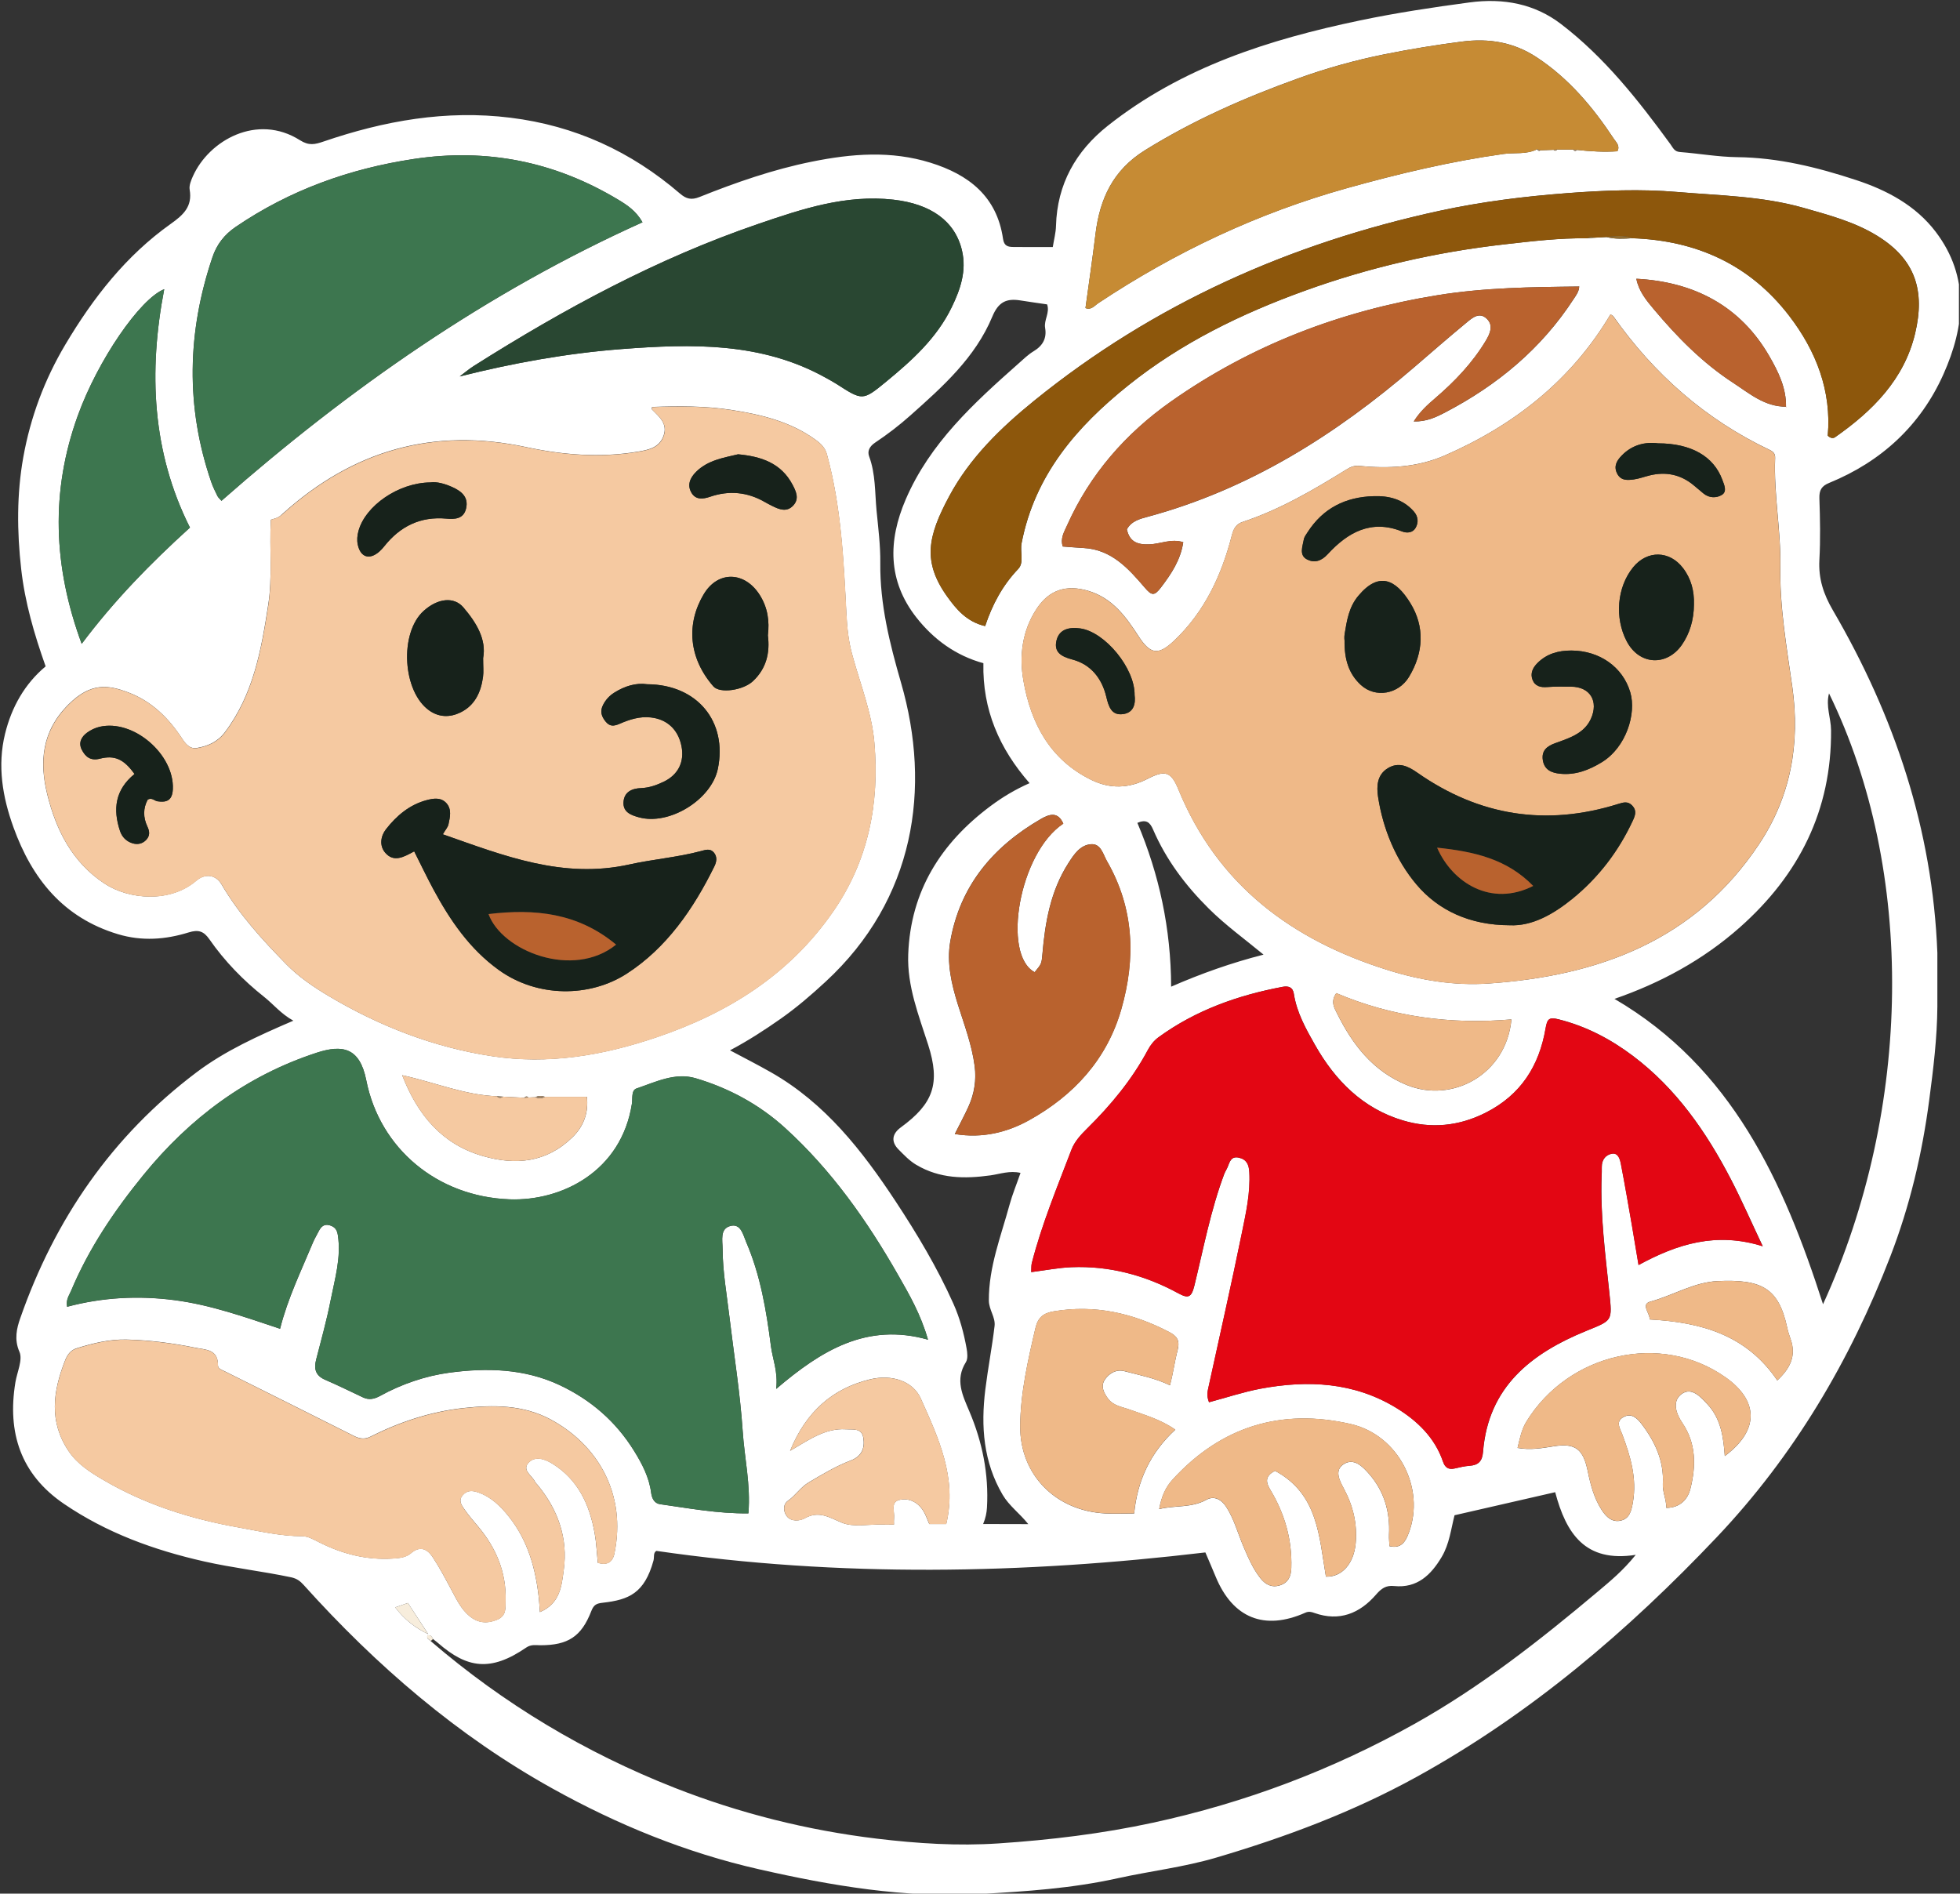 <?xml version="1.0" encoding="UTF-8" standalone="no"?>
<!DOCTYPE svg PUBLIC "-//W3C//DTD SVG 1.1//EN" "http://www.w3.org/Graphics/SVG/1.1/DTD/svg11.dtd">
<svg width="100%" height="100%" viewBox="0 0 977 944" version="1.1" xmlns="http://www.w3.org/2000/svg" xmlns:xlink="http://www.w3.org/1999/xlink" xml:space="preserve" xmlns:serif="http://www.serif.com/" style="fill-rule:evenodd;clip-rule:evenodd;stroke-linejoin:round;stroke-miterlimit:2;">
    <rect x="0" y="0" width="977" height="944" fill="#333333" stroke="none"/>
    <g id="Artboard1" transform="matrix(1,0,0,1,-293.622,-211.465)">
        <rect x="293.622" y="211.465" width="976.471" height="943.982" style="fill:none;"/>
        <g>
            <clipPath id="_clip1">
                <rect x="293.622" y="211.465" width="976.471" height="943.982"/>
            </clipPath>
            <g clip-path="url(#_clip1)">
                <g transform="matrix(2.667,0,0,2.667,0.622,0.465)">
                    <g transform="matrix(1,0,0,1,-2603.46,-2429.86)">
                        <path d="M3075.42,2687.09C3074.53,2664.03 3067.43,2642.84 3055.9,2623.06C3054.12,2620.01 3053.18,2617.12 3053.37,2613.63C3053.58,2609.8 3053.5,2605.95 3053.37,2602.12C3053.32,2600.58 3053.79,2599.81 3055.22,2599.23C3064.95,2595.25 3072.27,2588.51 3076.55,2578.94C3080.56,2569.98 3081.53,2560.78 3075.12,2552.32C3071.37,2547.38 3066,2544.52 3060.2,2542.62C3053,2540.25 3045.7,2538.44 3038.03,2538.35C3034.45,2538.31 3030.89,2537.67 3027.31,2537.39C3026.24,2537.31 3026.02,2536.6 3025.5,2535.89C3019.5,2527.67 3013.18,2519.66 3005.07,2513.46C3000.18,2509.72 2994.39,2508.57 2987.97,2509.43C2981.1,2510.35 2974.26,2511.38 2967.48,2512.8C2950.53,2516.35 2934.2,2521.52 2920.36,2532.49C2914.4,2537.22 2910.9,2543.39 2910.69,2551.21C2910.66,2552.48 2910.31,2553.75 2910.09,2555.15C2907.58,2555.15 2905.15,2555.17 2902.73,2555.14C2901.74,2555.13 2900.99,2554.99 2900.79,2553.62C2899.65,2545.69 2894.38,2541.61 2887.23,2539.39C2879.87,2537.1 2872.49,2537.69 2865.07,2539.19C2857.83,2540.65 2850.9,2543.06 2844.08,2545.79C2842.54,2546.41 2841.58,2546.17 2840.39,2545.14C2831.25,2537.28 2820.78,2532.47 2808.74,2530.98C2796.68,2529.48 2785.13,2531.55 2773.79,2535.43C2772.17,2535.98 2771.07,2536.25 2769.38,2535.18C2761.39,2530.12 2752.38,2535.2 2749.37,2541.93C2749.02,2542.71 2748.64,2543.65 2748.77,2544.42C2749.31,2547.59 2747.59,2549.15 2745.22,2550.83C2736.89,2556.75 2730.74,2564.62 2725.54,2573.37C2721.63,2579.94 2719.02,2586.97 2717.68,2594.41C2716.44,2601.31 2716.49,2608.31 2717.28,2615.33C2717.98,2621.57 2719.71,2627.49 2721.85,2633.53C2717.95,2636.79 2715.5,2641.12 2714.27,2646.12C2712.8,2652.11 2713.79,2657.95 2715.84,2663.62C2719.31,2673.22 2725.14,2680.51 2735.37,2683.59C2739.87,2684.94 2744.25,2684.6 2748.58,2683.26C2750.41,2682.7 2751.39,2683.01 2752.47,2684.56C2755.32,2688.66 2758.82,2692.25 2762.7,2695.32C2764.46,2696.72 2765.8,2698.45 2768.15,2699.76C2761.47,2702.63 2755.39,2705.39 2750.04,2709.42C2734.27,2721.3 2723.55,2736.88 2717.09,2755.42C2716.47,2757.19 2715.93,2759.32 2716.95,2761.64C2717.61,2763.14 2716.52,2765.42 2716.2,2767.35C2714.65,2776.75 2717.19,2784.56 2725.26,2790.06C2733.23,2795.49 2742.08,2798.71 2751.46,2800.83C2756.86,2802.05 2762.34,2802.66 2767.74,2803.8C2768.81,2804.03 2769.42,2804.51 2770.05,2805.2C2783.63,2820.3 2798.85,2833.44 2816.65,2843.32C2828.78,2850.06 2841.56,2855.28 2855.17,2858.37C2868.76,2861.46 2882.42,2863.78 2896.41,2863C2905.04,2862.52 2913.65,2861.95 2922.18,2860.06C2928.29,2858.71 2934.57,2857.98 2940.58,2856.21C2953.54,2852.39 2966.15,2847.68 2978.06,2841.12C2999.38,2829.37 3017.6,2813.81 3034.24,2796.25C3048.65,2781.03 3059.11,2763.31 3066.63,2743.82C3070.27,2734.4 3072.58,2724.63 3073.9,2714.57C3074.67,2708.75 3075.38,2702.97 3075.42,2697.11C3075.43,2693.77 3075.42,2690.43 3075.42,2687.09ZM3047.18,2584.99C3043.17,2585.03 3040.3,2582.52 3037.22,2580.51C3031.52,2576.79 3026.8,2571.99 3022.45,2566.81C3021.06,2565.15 3019.61,2563.42 3019.16,2561.08C3030,2561.64 3038.62,2566.21 3043.99,2575.51C3045.68,2578.43 3047.2,2581.48 3047.13,2585.02C3047.16,2585.08 3047.19,2585.14 3047.22,2585.2C3047.21,2585.14 3047.19,2585.06 3047.18,2584.99ZM2815.16,2713.98L2823.02,2713.98C2823.33,2716.84 2822.51,2719.41 2820.32,2721.55C2815.44,2726.3 2809.68,2726.84 2803.51,2725.04C2795.93,2722.83 2791.4,2717.41 2788.49,2709.95C2794.52,2711.26 2800.13,2713.66 2806.19,2713.88C2806.57,2713.91 2806.94,2713.93 2807.32,2713.96C2808.66,2714.03 2809.99,2714.09 2811.33,2714.16C2811.57,2713.87 2811.83,2713.85 2812.11,2714.12C2812.54,2714.1 2812.98,2714.08 2813.41,2714.06C2813.97,2713.74 2814.56,2713.78 2815.16,2713.98ZM3008.5,2562.53L3008.57,2562.36L3008.48,2562.51C3008.46,2563.44 3007.93,2564.14 3007.45,2564.86C3001.42,2574.15 2993.19,2580.97 2983.46,2586.05C2981.74,2586.95 2979.93,2587.82 2977.56,2587.75C2978.73,2585.88 2980.17,2584.61 2981.59,2583.39C2985.24,2580.26 2988.52,2576.83 2991.01,2572.69C2991.78,2571.41 2992.51,2569.86 2991.25,2568.6C2989.83,2567.18 2988.47,2568.41 2987.36,2569.33C2984.08,2572.04 2980.87,2574.84 2977.65,2577.61C2962.92,2590.28 2946.79,2600.45 2927.84,2605.57C2926.36,2605.97 2924.78,2606.37 2923.94,2607.92C2924.43,2610.23 2925.89,2610.81 2928.13,2610.73C2930.23,2610.65 2932.28,2609.6 2934.48,2610.33C2933.97,2613.67 2932.24,2616.25 2930.3,2618.8C2929.06,2620.43 2928.56,2620.31 2927.28,2618.81C2924.23,2615.25 2921.07,2611.69 2915.85,2611.41C2914.56,2611.34 2913.28,2611.23 2911.96,2611.13C2911.46,2609.59 2912.22,2608.41 2912.76,2607.19C2917.03,2597.63 2923.7,2590.02 2932.15,2584.05C2947.16,2573.47 2963.94,2567.08 2981.98,2564.16C2990.73,2562.74 2999.63,2562.62 3008.5,2562.53ZM3008.06,2537C3007.8,2537.27 3007.57,2537.21 3007.35,2536.94C3006.35,2536.94 3005.36,2536.93 3004.36,2536.93C3004.15,2537.16 3003.92,2537.22 3003.68,2536.98C3002.86,2537.01 3002.05,2537.04 3001.23,2537.07C3000.94,2537.27 3000.76,2537.12 3000.62,2536.87C2998.63,2537.89 2996.4,2537.46 2994.31,2537.75C2984.4,2539.14 2974.73,2541.45 2965.11,2544.13C2948.45,2548.78 2933.02,2556.06 2918.62,2565.62C2917.91,2566.09 2917.26,2567 2916.2,2566.55C2916.84,2561.88 2917.51,2557.32 2918.07,2552.73C2918.87,2546.14 2921.33,2540.78 2927.31,2537.06C2936.35,2531.44 2945.96,2527.22 2955.93,2523.63C2961.23,2521.72 2966.64,2520.21 2972.13,2519.11C2976.88,2518.16 2981.68,2517.38 2986.51,2516.75C2991.71,2516.08 2996.29,2516.9 3000.5,2519.66C3006.48,2523.58 3011.03,2528.97 3014.94,2534.9C3015.37,2535.55 3016.17,2536.22 3015.61,2537.25C3013.08,2537.43 3010.57,2537.27 3008.06,2537ZM3018.43,2553.5C3016.8,2553.61 3015.17,2553.7 3013.57,2553.28C3012.76,2553.32 3011.94,2553.37 3011.13,2553.41C3010.76,2553.44 3010.4,2553.48 3010.03,2553.51C3004.81,2553.44 2999.64,2554.06 2994.46,2554.65C2981.69,2556.1 2969.23,2558.96 2957.16,2563.33C2945.34,2567.6 2934.1,2573.07 2924.22,2580.99C2914.53,2588.75 2906.72,2597.79 2904.26,2610.51C2903.94,2612.14 2904.77,2614.12 2903.64,2615.31C2900.71,2618.38 2898.79,2621.97 2897.45,2626C2894,2625.19 2892.04,2622.83 2890.34,2620.45C2885.7,2613.94 2886.73,2609.19 2890.74,2601.72C2894.57,2594.57 2900.35,2588.96 2906.62,2583.87C2928.96,2565.77 2954.47,2554.43 2982.4,2548.37C2990.24,2546.67 2998.21,2545.68 3006.26,2545.07C3013.11,2544.55 3020.01,2544.28 3026.75,2544.85C3034.65,2545.52 3042.7,2545.62 3050.44,2547.83C3055.18,2549.18 3059.96,2550.44 3064.22,2553.07C3071.34,2557.47 3073.15,2563.33 3071.27,2571.28C3069.23,2579.88 3063.32,2585.79 3056.31,2590.69C3055.95,2590.94 3055.48,2590.91 3054.94,2590.41C3055.67,2582.06 3052.79,2574.59 3047.72,2567.99C3040.36,2558.42 3030.37,2553.92 3018.43,2553.5ZM2794.26,2815.34C2794.59,2815.61 2794.94,2815.86 2795.26,2816.14C2800.62,2820.78 2805,2821.51 2811.66,2816.94C2812.6,2816.3 2813.45,2816.5 2814.37,2816.5C2819.45,2816.49 2821.98,2814.91 2823.83,2810.13C2824.31,2808.88 2824.85,2808.68 2826.02,2808.55C2830.85,2808 2833.78,2806.78 2835.46,2800.67C2835.64,2800.03 2835.37,2799.24 2835.99,2798.86C2870.29,2803.84 2904.52,2803.19 2938.61,2799.15C2939.33,2800.84 2939.95,2802.27 2940.54,2803.7C2943.74,2811.43 2949.64,2813.81 2957.28,2810.42C2957.92,2810.13 2958.4,2810.25 2959,2810.47C2963.65,2812.11 2967.45,2810.56 2970.5,2807.04C2971.5,2805.89 2972.35,2805.27 2973.89,2805.43C2978.19,2805.87 2980.78,2803.36 2982.78,2799.99C2984.22,2797.57 2984.52,2794.76 2985.18,2792.2C2991.56,2790.74 2997.74,2789.32 3003.99,2787.89C3006.04,2795.62 3009.59,2801.09 3019.05,2799.6C3016.61,2802.62 3014.26,2804.53 3011.95,2806.48C3001.13,2815.58 2990.05,2824.29 2977.66,2831.22C2962.29,2839.81 2946.05,2845.94 2928.81,2849.67C2919.26,2851.74 2909.63,2852.89 2899.94,2853.54C2892.37,2854.05 2884.77,2853.56 2877.2,2852.65C2864.2,2851.08 2851.6,2847.93 2839.42,2843.15C2822.71,2836.58 2807.48,2827.47 2793.84,2815.74C2793.58,2815.43 2792.97,2815.31 2793.23,2814.67C2793.82,2814.51 2794.04,2814.92 2794.26,2815.34ZM2763.94,2606.13C2765.4,2605.69 2765.39,2605.68 2766.18,2604.97C2779.29,2593.17 2794.27,2588.8 2811.74,2592.56C2818.51,2594.01 2825.57,2594.58 2832.57,2593.39C2834.56,2593.05 2836.57,2592.65 2837.35,2590.4C2838.14,2588.12 2836.51,2586.87 2835.18,2585.51C2835.11,2585.44 2835.19,2585.22 2835.2,2585.04C2840.14,2584.87 2845.08,2584.83 2849.98,2585.59C2855.55,2586.45 2860.99,2587.74 2865.69,2591.13C2866.72,2591.87 2867.53,2592.63 2867.87,2593.9C2870.53,2603.66 2871,2613.7 2871.51,2623.71C2871.64,2626.23 2871.88,2628.67 2872.53,2631.1C2874.01,2636.63 2876.23,2642.02 2876.73,2647.75C2877.72,2659.12 2875.62,2669.85 2869.01,2679.38C2860.85,2691.16 2849.42,2698.31 2836.04,2702.85C2826,2706.26 2815.83,2707.99 2805.3,2706.39C2794.37,2704.73 2784.21,2700.77 2774.73,2695.13C2771.91,2693.45 2769.11,2691.54 2766.83,2689.21C2762.34,2684.63 2758.01,2679.89 2754.73,2674.28C2753.65,2672.43 2751.64,2672.19 2750,2673.59C2745.14,2677.76 2737.43,2677.16 2732.83,2674.11C2726.79,2670.12 2723.8,2664.1 2722.16,2657.48C2720.66,2651.4 2721.11,2645.64 2726.13,2640.64C2730.35,2636.44 2733.61,2637 2737.38,2638.43C2741.65,2640.06 2744.8,2643.15 2747.29,2646.93C2747.99,2648 2748.77,2649.03 2750.15,2648.78C2752.2,2648.42 2754,2647.64 2755.37,2645.82C2760.65,2638.8 2762.15,2630.52 2763.43,2622.16C2764.27,2616.94 2763.66,2611.64 2763.94,2606.13ZM3014.33,2567.73C3014.58,2567.9 3014.76,2567.96 3014.85,2568.08C3022.46,2578.89 3032.07,2587.36 3044.04,2593.05C3044.71,2593.37 3045.14,2593.72 3045.1,2594.6C3044.83,2601.36 3046.19,2608.06 3046.07,2614.8C3045.94,2622.43 3047.25,2629.89 3048.31,2637.36C3049.81,2647.98 3048.02,2657.86 3042.11,2666.75C3030.12,2684.8 3012.05,2691.41 2991.51,2692.81C2985.16,2693.24 2978.84,2692.22 2972.72,2690.3C2954.8,2684.69 2940.91,2674.43 2933.57,2656.52C2932.2,2653.18 2931.09,2652.86 2927.79,2654.56C2924.32,2656.35 2920.81,2656.48 2917.28,2654.74C2909.57,2650.96 2906,2644.17 2904.61,2636.21C2903.8,2631.6 2904.35,2626.87 2907.1,2622.73C2909.42,2619.23 2912.61,2618.21 2916.68,2619.4C2921.23,2620.74 2923.75,2624.23 2926.12,2627.89C2928.32,2631.29 2929.81,2631.54 2932.78,2628.72C2938.5,2623.3 2941.67,2616.44 2943.58,2608.96C2943.91,2607.65 2944.49,2606.89 2945.55,2606.54C2952.51,2604.24 2958.77,2600.57 2964.96,2596.74C2965.73,2596.26 2966.42,2595.96 2967.37,2596.06C2972.83,2596.6 2978.26,2596.32 2983.33,2594.12C2996.27,2588.48 3007,2580.08 3014.33,2567.73ZM2853.2,2791.85C2847.45,2791.91 2842.08,2790.89 2836.68,2790.14C2835.6,2789.99 2835.16,2789.01 2835.03,2788.03C2834.66,2785.12 2833.33,2782.59 2831.83,2780.17C2828.44,2774.7 2823.78,2770.65 2817.94,2767.89C2811.3,2764.76 2804.2,2764.63 2797.3,2765.56C2792.91,2766.15 2788.41,2767.67 2784.37,2769.9C2783.31,2770.48 2782.3,2770.72 2781.17,2770.18C2778.82,2769.07 2776.49,2767.92 2774.1,2766.89C2772.3,2766.11 2771.96,2764.86 2772.42,2763.1C2773.37,2759.42 2774.39,2755.76 2775.12,2752.03C2775.91,2748.02 2777.12,2744.04 2776.47,2739.84C2776.31,2738.79 2775.85,2738.28 2774.94,2738.01C2773.9,2737.71 2773.32,2738.27 2772.89,2739.13C2772.54,2739.83 2772.12,2740.5 2771.82,2741.22C2769.63,2746.49 2767.11,2751.64 2765.67,2757.35C2759.06,2755.15 2752.7,2752.88 2745.93,2752C2739.15,2751.12 2732.48,2751.48 2725.87,2753.24C2725.61,2751.91 2726.26,2751.12 2726.61,2750.26C2729.94,2742.31 2734.71,2735.26 2740.13,2728.61C2748.8,2717.96 2759.37,2710.05 2772.51,2705.76C2777.36,2704.18 2780.58,2704.8 2781.78,2710.9C2784.31,2723.66 2795.04,2732.66 2808.56,2733.16C2818.3,2733.52 2829.45,2727.94 2831.43,2715.3C2831.58,2714.34 2831.28,2712.79 2832.29,2712.44C2835.87,2711.23 2839.51,2709.38 2843.36,2710.53C2849.59,2712.38 2855.26,2715.44 2860.11,2719.86C2868.75,2727.73 2875.4,2737.16 2881.16,2747.26C2883.25,2750.92 2885.38,2754.56 2886.77,2759.39C2875.3,2756.14 2866.78,2761.45 2858.4,2768.59C2858.76,2765.33 2857.73,2763.05 2857.42,2760.64C2856.56,2753.99 2855.47,2747.37 2852.79,2741.15C2852.21,2739.8 2851.81,2737.62 2849.83,2738.14C2847.84,2738.66 2848.38,2740.84 2848.38,2742.41C2848.4,2746.69 2849.16,2750.9 2849.66,2755.14C2850.51,2762.27 2851.66,2769.37 2852.14,2776.52C2852.46,2781.49 2853.64,2786.45 2853.2,2791.85ZM2939.29,2771.08C2938.78,2769.8 2939.04,2768.97 2939.23,2768.12C2941.32,2758.54 2943.49,2748.99 2945.45,2739.38C2946.21,2735.66 2947.05,2731.91 2946.83,2728.04C2946.75,2726.66 2946.33,2725.69 2944.89,2725.36C2943.46,2725.04 2943.18,2726.08 2942.8,2727.05C2942.61,2727.53 2942.31,2727.96 2942.13,2728.44C2939.6,2735.19 2938.27,2742.28 2936.57,2749.25C2936.01,2751.53 2935.42,2751.72 2933.54,2750.7C2927.33,2747.32 2920.69,2745.55 2913.6,2745.83C2911.14,2745.93 2908.69,2746.42 2906.07,2746.75C2906.11,2746.06 2906.06,2745.54 2906.18,2745.06C2908.04,2737.79 2910.92,2730.88 2913.58,2723.89C2914.17,2722.35 2915.3,2721.12 2916.49,2719.94C2920.95,2715.54 2924.92,2710.76 2927.88,2705.2C2928.39,2704.25 2929.04,2703.45 2929.89,2702.83C2936.83,2697.78 2944.69,2695 2953.04,2693.43C2954.12,2693.23 2954.96,2693.47 2955.15,2694.72C2955.69,2698.24 2957.41,2701.3 2959.11,2704.29C2962.87,2710.93 2968.05,2716.17 2975.54,2718.4C2980.78,2719.96 2985.94,2719.51 2990.99,2716.96C2997.58,2713.63 3001,2708.21 3002.2,2701.21C3002.51,2699.43 3002.84,2699.05 3004.63,2699.5C3009.78,2700.79 3014.35,2703.19 3018.53,2706.34C3026.63,2712.44 3032.25,2720.56 3036.86,2729.44C3038.87,2733.32 3040.62,2737.33 3042.79,2741.92C3034.08,2739.17 3026.76,2741.52 3019.58,2745.43C3019.13,2742.76 3018.76,2740.45 3018.36,2738.14C3017.69,2734.29 3017.03,2730.43 3016.29,2726.59C3016.12,2725.69 3015.8,2724.43 3014.62,2724.62C3013.48,2724.8 3012.69,2725.73 3012.71,2727.07C3012.72,2727.68 3012.7,2728.29 3012.67,2728.9C3012.42,2736.15 3013.36,2743.33 3014.11,2750.51C3014.69,2755.98 3014.72,2755.72 3009.82,2757.73C2999.56,2761.92 2991.48,2768.17 2990.51,2780.36C2990.37,2782.08 2989.66,2782.83 2988,2782.95C2987.05,2783.02 2986.12,2783.25 2985.18,2783.46C2984.03,2783.72 2983.4,2783.26 2983.03,2782.17C2981.49,2777.67 2978.21,2774.54 2974.36,2772.17C2966.45,2767.31 2957.76,2766.88 2948.89,2768.55C2945.66,2769.17 2942.53,2770.22 2939.29,2771.08ZM2814.23,2810.3C2814.15,2809.24 2814.12,2808.56 2814.05,2807.88C2813.47,2802.29 2812.03,2797.01 2808.48,2792.51C2806.9,2790.51 2805.11,2788.75 2802.62,2787.9C2801.56,2787.54 2800.58,2787.51 2799.78,2788.47C2798.95,2789.46 2799.58,2790.31 2800.1,2791.06C2800.88,2792.2 2801.81,2793.25 2802.7,2794.32C2806.03,2798.31 2807.95,2802.81 2807.82,2808.09C2807.78,2809.56 2808.01,2811.01 2806.17,2811.75C2804.27,2812.51 2802.62,2812.32 2801.08,2811.05C2799.57,2809.8 2798.72,2808.08 2797.82,2806.39C2796.68,2804.25 2795.55,2802.1 2794.23,2800.08C2793.23,2798.55 2791.89,2797.78 2790.11,2799.31C2789.17,2800.11 2787.94,2800.21 2786.68,2800.29C2781.79,2800.59 2777.27,2799.42 2772.94,2797.23C2771.96,2796.74 2770.88,2796.11 2769.84,2796.11C2765.77,2796.11 2761.85,2795.18 2757.89,2794.47C2748.94,2792.88 2740.37,2790.16 2732.51,2785.52C2730.16,2784.14 2727.79,2782.63 2726.17,2780.24C2722.42,2774.7 2723.21,2769.06 2725.49,2763.25C2725.97,2762.04 2726.61,2761.31 2727.67,2760.98C2730.7,2760.04 2733.78,2759.28 2736.99,2759.36C2741.31,2759.47 2745.58,2760.02 2749.81,2760.88C2751.77,2761.28 2754.1,2761.15 2754.06,2764.2C2754.05,2764.82 2754.84,2765.05 2755.38,2765.32C2763.44,2769.34 2771.5,2773.36 2779.55,2777.41C2780.55,2777.91 2781.52,2778.02 2782.5,2777.53C2788.01,2774.76 2793.78,2772.83 2799.94,2772.16C2805.53,2771.55 2811.1,2771.54 2816.2,2774.27C2825.09,2779.04 2830.45,2788.25 2828.15,2799.36C2827.81,2801 2826.75,2801.61 2825.05,2801.08C2824.86,2799.23 2824.79,2797.42 2824.48,2795.65C2823.54,2790.25 2821.38,2785.52 2816.52,2782.53C2815.13,2781.67 2813.27,2781.03 2812.05,2782.44C2810.88,2783.8 2812.76,2784.78 2813.31,2785.92C2813.42,2786.15 2813.63,2786.33 2813.8,2786.53C2817.61,2791.16 2819.51,2796.5 2818.68,2802.44C2818.29,2805.3 2818.06,2808.69 2814.23,2810.3ZM2833.41,2550.52C2804.28,2563.64 2778.56,2581.62 2754.71,2602.58C2754.39,2602.2 2754.1,2601.98 2753.96,2601.69C2753.54,2600.83 2753.11,2599.97 2752.8,2599.07C2747.98,2585.04 2748.3,2571.04 2753.02,2557.06C2753.82,2554.68 2755.24,2552.83 2757.37,2551.38C2767.46,2544.51 2778.59,2540.51 2790.63,2538.69C2804.35,2536.62 2817.08,2539.19 2828.92,2546.33C2830.55,2547.32 2832.18,2548.38 2833.41,2550.52ZM2897.07,2793.84C2897.53,2792.75 2897.73,2791.77 2897.79,2790.75C2898.14,2784.49 2896.93,2778.52 2894.5,2772.79C2893.22,2769.77 2891.78,2766.87 2893.85,2763.58C2894.25,2762.94 2894.13,2761.85 2893.98,2761.01C2893.46,2758.14 2892.72,2755.35 2891.51,2752.65C2888.5,2745.92 2884.74,2739.64 2880.71,2733.52C2874.46,2724.04 2867.54,2715.17 2857.44,2709.42C2855,2708.03 2852.49,2706.75 2849.76,2705.3C2853.23,2703.46 2856.26,2701.48 2859.23,2699.4C2862.22,2697.3 2864.96,2694.94 2867.64,2692.46C2884.29,2677.09 2887.44,2656.32 2881.73,2636.6C2879.59,2629.2 2877.77,2621.91 2877.85,2614.21C2877.89,2610.92 2877.46,2607.64 2877.15,2604.4C2876.83,2601.05 2876.98,2597.57 2875.77,2594.3C2875.41,2593.33 2875.79,2592.44 2876.88,2591.71C2879.19,2590.17 2881.41,2588.47 2883.48,2586.62C2889.52,2581.25 2895.61,2575.81 2898.79,2568.15C2899.94,2565.38 2901.46,2564.72 2904.03,2565.13C2905.71,2565.4 2907.39,2565.63 2909.03,2565.87C2909.58,2567.45 2908.4,2568.78 2908.66,2570.28C2908.99,2572.2 2908.22,2573.6 2906.52,2574.62C2905.49,2575.24 2904.6,2576.11 2903.69,2576.92C2895.36,2584.3 2887.13,2591.79 2882.6,2602.33C2879.29,2610.02 2879.22,2617.53 2884.58,2624.37C2887.8,2628.48 2891.94,2631.51 2897.12,2632.94C2896.93,2641.62 2900.1,2648.9 2905.75,2655.36C2903.03,2656.56 2900.68,2657.98 2898.48,2659.62C2889.19,2666.55 2883.5,2675.52 2883.07,2687.37C2882.85,2693.3 2885.03,2698.74 2886.8,2704.27C2889.11,2711.49 2887.78,2715.26 2881.69,2719.7C2880.11,2720.85 2879.76,2722.33 2881.28,2723.85C2882.31,2724.88 2883.29,2725.94 2884.59,2726.71C2888.97,2729.3 2893.6,2729.34 2898.45,2728.67C2900.22,2728.42 2902.05,2727.73 2904.06,2728.21C2903.33,2730.32 2902.54,2732.22 2902,2734.19C2900.4,2740.07 2898.11,2745.79 2898.14,2752.06C2898.15,2753.8 2899.4,2755.19 2899.21,2756.82C2898.74,2760.8 2897.97,2764.73 2897.48,2768.71C2896.63,2775.57 2897.11,2782.23 2900.72,2788.38C2901.94,2790.45 2903.92,2791.86 2905.51,2793.86C2902.58,2793.84 2899.91,2793.84 2897.07,2793.84ZM3055.17,2638.58C3071.37,2671.73 3070.77,2716.24 3054.05,2752.76C3046.7,2729.87 3037.02,2708.51 3015.07,2695.68C3023.67,2692.71 3031.64,2688.4 3038.54,2682.28C3049.56,2672.5 3055.67,2660.42 3055.55,2645.45C3055.53,2643.18 3054.53,2640.97 3055.17,2638.58ZM2799.24,2579.34C2800.13,2578.67 2800.99,2577.94 2801.93,2577.35C2818.73,2566.72 2836.16,2557.29 2855.02,2550.84C2863.17,2548.05 2871.4,2545.29 2880.33,2546.3C2887.24,2547.08 2891.84,2550.25 2893.13,2555.83C2894,2559.6 2892.84,2563.04 2891.21,2566.39C2888.4,2572.2 2883.74,2576.37 2878.9,2580.36C2874.56,2583.92 2874.52,2583.86 2869.68,2580.75C2869.02,2580.33 2868.33,2579.96 2867.65,2579.58C2855.64,2572.89 2842.57,2573.23 2829.55,2574.22C2819.36,2575 2809.28,2576.81 2799.24,2579.34ZM2906.7,2690.69C2907.93,2689.18 2907.99,2689.19 2908.14,2687.38C2908.65,2681.37 2909.66,2675.53 2912.99,2670.32C2914.06,2668.65 2915.2,2666.94 2917.21,2666.77C2919.09,2666.62 2919.49,2668.67 2920.22,2669.95C2925.3,2678.78 2925.61,2688.14 2922.87,2697.68C2920.18,2707.02 2913.98,2713.73 2905.69,2718.34C2901.61,2720.61 2896.96,2721.8 2891.77,2720.94C2892.72,2719.04 2893.58,2717.46 2894.32,2715.83C2895.42,2713.41 2895.82,2710.86 2895.48,2708.22C2894.96,2704.24 2893.54,2700.52 2892.34,2696.71C2891.16,2692.93 2890.23,2688.94 2890.92,2684.96C2892.73,2674.55 2898.9,2667.24 2907.85,2662.06C2909.49,2661.11 2911.05,2660.65 2912.05,2662.92C2903.8,2668.39 2900.54,2687.43 2906.7,2690.69ZM2728.59,2629.32C2723.25,2614.86 2722.75,2600.78 2727.87,2586.63C2731.62,2576.28 2739.5,2564.8 2744.01,2563.03C2741.05,2578.47 2741.74,2593.5 2748.82,2607.59C2741.36,2614.36 2734.64,2621.25 2728.59,2629.32ZM2931.99,2767.91C2929.2,2766.56 2926.32,2766.02 2923.5,2765.28C2922.01,2764.89 2920.72,2765.59 2919.87,2766.78C2918.96,2768.05 2919.61,2769.29 2920.4,2770.38C2921.4,2771.75 2923.04,2771.94 2924.48,2772.46C2927.35,2773.49 2930.3,2774.32 2932.99,2776.21C2928.32,2780.51 2925.9,2785.74 2925.3,2791.87C2923.33,2791.87 2921.59,2791.95 2919.86,2791.86C2910.66,2791.38 2903.93,2784.66 2904,2775.52C2904.05,2769.33 2905.44,2763.29 2906.84,2757.27C2907.32,2755.19 2908.34,2754.42 2910.28,2754.09C2917.93,2752.8 2925.02,2754.41 2931.8,2757.93C2933.25,2758.68 2933.9,2759.46 2933.42,2761.35C2932.88,2763.39 2932.61,2765.54 2931.99,2767.91ZM2951.63,2783.9C2949.58,2784.94 2949.98,2786.16 2950.78,2787.5C2953.47,2791.99 2954.84,2796.82 2954.67,2802.08C2954.62,2803.64 2954.09,2804.81 2952.55,2805.3C2951.03,2805.79 2949.83,2805.16 2948.9,2803.98C2947.49,2802.19 2946.61,2800.12 2945.72,2798.04C2944.67,2795.58 2943.99,2792.95 2942.53,2790.67C2941.62,2789.25 2940.24,2788.5 2938.78,2789.32C2936.01,2790.86 2933.04,2790.31 2929.98,2791.05C2930.4,2788.67 2931.19,2786.96 2932.47,2785.55C2941.55,2775.6 2952.8,2772.16 2965.8,2775.16C2974.7,2777.21 2979.76,2787.17 2976.63,2795.49C2976.01,2797.14 2975.24,2798.49 2973.02,2797.99C2972.99,2797.26 2972.9,2796.57 2972.93,2795.88C2973.15,2791.58 2972.04,2787.71 2969.19,2784.46C2967.98,2783.08 2966.4,2781.49 2964.55,2782.6C2962.65,2783.74 2963.64,2785.64 2964.49,2787.22C2966.21,2790.42 2967.03,2793.8 2966.7,2797.47C2966.35,2801.27 2964.11,2803.79 2961.14,2803.68C2959.86,2796.17 2959.67,2788.19 2951.63,2783.9ZM3024.77,2790.83C3024.75,2789.15 3024.03,2787.85 3024.11,2786.33C3024.35,2782.05 3022.62,2778.39 3020.09,2775.09C3019.3,2774.06 3018.25,2773.05 3016.77,2773.84C3015.17,2774.7 3016.14,2776.03 3016.51,2777.04C3018.05,2781.17 3019.3,2785.27 3018.51,2789.82C3018.22,2791.46 3017.87,2792.81 3016.27,2793.2C3014.67,2793.59 3013.54,2792.55 3012.68,2791.22C3011.26,2789.02 3010.6,2786.54 3010.09,2784.03C3009.24,2779.85 3007.79,2778.67 3003.75,2779.31C3001.55,2779.66 2999.36,2780.06 2996.96,2779.62C2997.37,2777.87 2997.71,2776.17 2998.62,2774.68C3006.48,2761.9 3023.76,2757.87 3035.87,2766.45C3041.84,2770.68 3042.36,2776.17 3035.69,2781.14C3035.44,2777.63 3034.97,2774.16 3032.46,2771.47C3031.19,2770.11 3029.5,2768.17 3027.62,2769.54C3025.78,2770.89 3026.58,2773.21 3027.74,2774.92C3030.38,2778.81 3030.32,2783.05 3029.25,2787.29C3028.78,2789.16 3027.4,2790.79 3024.77,2790.83ZM2860.99,2780.16C2864.01,2772.79 2868.94,2768.52 2875.88,2766.81C2880.15,2765.76 2884.01,2767.25 2885.4,2770.35C2888.72,2777.76 2892.23,2785.2 2890.17,2793.84L2887,2793.84C2886.62,2792.97 2886.35,2792.14 2885.91,2791.42C2884.86,2789.71 2883.12,2788.88 2881.32,2789.36C2879.71,2789.8 2880.57,2791.6 2880.41,2792.81C2880.37,2793.12 2880.4,2793.44 2880.4,2793.94C2879.44,2793.94 2878.67,2793.95 2877.9,2793.94C2875.48,2793.89 2872.8,2794.45 2870.7,2793.6C2868.29,2792.61 2866.39,2791.26 2863.68,2792.79C2862.9,2793.23 2861.18,2793.51 2860.33,2792.32C2859.72,2791.45 2859.63,2790.17 2860.59,2789.49C2862.03,2788.48 2862.94,2786.96 2864.5,2786.04C2867.04,2784.54 2869.56,2783.02 2872.31,2781.97C2874.41,2781.17 2874.99,2779.61 2874.67,2777.69C2874.36,2775.85 2872.73,2776.22 2871.4,2776.13C2867.63,2775.9 2864.71,2777.97 2860.99,2780.16ZM2995.81,2699.52C2994.86,2709.81 2984.76,2715.27 2976.22,2711.77C2969.91,2709.19 2966.09,2704.2 2963.2,2698.36C2962.76,2697.46 2961.93,2696.21 2963.08,2694.61C2973.48,2699.03 2984.47,2700.51 2995.81,2699.52ZM3045.5,2767C3039.67,2758.38 3031.1,2756.12 3021.65,2755.6C3021.71,2754.43 3019.91,2752.77 3021.79,2752.26C3026.03,2751.11 3029.92,2748.63 3034.38,2748.43C3042.59,2748.06 3045.76,2749.74 3047.34,2757.09C3047.5,2757.85 3047.75,2758.59 3048,2759.32C3049.08,2762.41 3047.91,2764.75 3045.5,2767ZM2932.21,2693.4C2932.17,2682.56 2929.99,2672.45 2925.9,2662.78C2927.54,2662.08 2928.25,2662.65 2928.84,2664.04C2931.27,2669.67 2934.89,2674.48 2939.23,2678.79C2942.36,2681.9 2945.93,2684.48 2949.48,2687.41C2943.47,2688.95 2937.9,2690.92 2932.21,2693.4ZM2789.56,2808.6C2790.91,2810.66 2792.13,2812.54 2793.36,2814.42C2790.89,2813.24 2788.88,2811.65 2787.19,2809.42C2788.07,2809.12 2788.76,2808.88 2789.56,2808.6Z" style="fill:white;fill-rule:nonzero;"/>
                    </g>
                    <g transform="matrix(1,0,0,1,-2603.46,-2429.86)">
                        <path d="M2763.94,2606.13C2763.66,2611.64 2764.27,2616.93 2763.46,2622.19C2762.17,2630.55 2760.67,2638.82 2755.4,2645.85C2754.03,2647.67 2752.23,2648.45 2750.18,2648.81C2748.79,2649.05 2748.02,2648.02 2747.32,2646.96C2744.83,2643.19 2741.68,2640.09 2737.41,2638.46C2733.64,2637.03 2730.38,2636.46 2726.16,2640.67C2721.14,2645.67 2720.68,2651.43 2722.19,2657.51C2723.83,2664.13 2726.81,2670.15 2732.86,2674.14C2737.47,2677.18 2745.17,2677.79 2750.03,2673.62C2751.67,2672.22 2753.67,2672.46 2754.76,2674.31C2758.04,2679.92 2762.38,2684.66 2766.86,2689.24C2769.14,2691.56 2771.94,2693.48 2774.76,2695.16C2784.24,2700.8 2794.4,2704.76 2805.33,2706.42C2815.86,2708.02 2826.03,2706.29 2836.07,2702.88C2849.45,2698.34 2860.88,2691.19 2869.04,2679.41C2875.65,2669.87 2877.74,2659.14 2876.76,2647.78C2876.26,2642.05 2874.05,2636.66 2872.56,2631.13C2871.91,2628.7 2871.67,2626.26 2871.54,2623.74C2871.04,2613.72 2870.56,2603.69 2867.9,2593.93C2867.56,2592.66 2866.75,2591.9 2865.72,2591.16C2861.01,2587.77 2855.58,2586.48 2850.01,2585.62C2845.11,2584.86 2840.17,2584.9 2835.23,2585.07C2835.22,2585.25 2835.14,2585.47 2835.21,2585.54C2836.55,2586.9 2838.17,2588.16 2837.38,2590.43C2836.6,2592.68 2834.59,2593.08 2832.6,2593.42C2825.6,2594.61 2818.54,2594.04 2811.77,2592.59C2794.3,2588.84 2779.31,2593.21 2766.21,2605C2765.4,2605.68 2765.41,2605.69 2763.94,2606.13ZM2796.09,2664.92C2807.58,2668.96 2818.52,2673.31 2830.95,2670.56C2835.33,2669.59 2839.94,2669.23 2844.34,2668.05C2845.22,2667.81 2846.06,2667.53 2846.74,2668.33C2847.41,2669.12 2847.25,2670.07 2846.84,2670.9C2842.93,2678.86 2837.9,2686.16 2830.47,2690.96C2823.56,2695.43 2813.75,2695.49 2806.51,2690.26C2801.08,2686.34 2797.43,2680.98 2794.31,2675.19C2793.06,2672.87 2791.93,2670.49 2790.73,2668.11C2788.77,2669.17 2786.93,2670.23 2785.32,2668.37C2784.19,2667.06 2784.47,2665.26 2785.43,2664.01C2787.41,2661.46 2789.86,2659.38 2793.08,2658.53C2794.35,2658.19 2795.74,2657.98 2796.75,2659.1C2797.79,2660.26 2797.43,2661.71 2797.14,2663.04C2797.04,2663.58 2796.59,2664.06 2796.09,2664.92ZM2834.27,2636.87C2843.65,2636.92 2849.32,2643.86 2847.48,2652.69C2846.28,2658.46 2838.39,2663.31 2832.73,2661.74C2831.27,2661.34 2829.75,2660.79 2829.85,2658.93C2829.95,2656.98 2831.45,2656.34 2833.13,2656.28C2834.65,2656.23 2836.02,2655.73 2837.34,2655.1C2840.09,2653.79 2841.27,2651.36 2840.69,2648.45C2840.07,2645.3 2837.96,2643.4 2834.95,2643.07C2832.87,2642.84 2830.98,2643.46 2829.17,2644.24C2828.04,2644.73 2827.28,2644.81 2826.49,2643.82C2825.72,2642.86 2825.42,2641.91 2826.04,2640.71C2826.54,2639.74 2827.23,2639 2828.12,2638.44C2830.09,2637.2 2832.22,2636.56 2834.27,2636.87ZM2803.62,2631.99C2803.62,2633.57 2803.73,2634.55 2803.6,2635.49C2803.21,2638.36 2802.08,2640.86 2799.33,2642.17C2797.44,2643.07 2795.44,2643.07 2793.64,2641.84C2788.54,2638.37 2787.9,2627.25 2792.54,2623.13C2795.2,2620.76 2798.2,2620.49 2799.92,2622.5C2802.41,2625.41 2804.27,2628.55 2803.62,2631.99ZM2856.84,2627.74C2857.26,2631.01 2856.54,2633.95 2854.07,2636.28C2852.23,2638.02 2847.86,2638.64 2846.66,2637.27C2842.02,2631.96 2841.56,2625.57 2844.85,2620.06C2847.53,2615.56 2852.59,2615.78 2855.37,2620.26C2856.82,2622.61 2857.16,2625.08 2856.84,2627.74ZM2738.46,2653.65C2736.48,2650.87 2734.75,2650.08 2731.97,2650.79C2730.25,2651.23 2729.28,2650.44 2728.6,2649.11C2727.94,2647.81 2728.53,2646.7 2729.59,2645.92C2730.27,2645.42 2731.11,2645.03 2731.93,2644.83C2738.24,2643.35 2745.92,2649.99 2745.62,2656.49C2745.52,2658.59 2744.48,2659.01 2742.74,2658.75C2742.18,2658.66 2741.73,2658.01 2740.93,2658.43C2740.05,2660.05 2740.05,2661.77 2740.88,2663.51C2741.28,2664.36 2741.36,2665.16 2740.68,2665.92C2739.95,2666.73 2738.99,2666.89 2738.05,2666.59C2736.95,2666.24 2736.14,2665.46 2735.75,2664.31C2734.4,2660.25 2734.82,2656.62 2738.46,2653.65ZM2793.74,2599.15C2794.98,2598.97 2796.47,2599.39 2797.91,2600.05C2799.62,2600.83 2800.93,2601.93 2800.43,2604.04C2799.96,2606.01 2798.3,2606.06 2796.75,2605.92C2791.9,2605.48 2788.12,2607.34 2785.15,2611.08C2784.88,2611.42 2784.58,2611.75 2784.26,2612.04C2782.41,2613.7 2780.69,2613.18 2780.19,2610.78C2780.01,2609.93 2780.09,2609.07 2780.33,2608.2C2781.62,2603.51 2787.78,2599.21 2793.74,2599.15ZM2851.27,2593.89C2855.59,2594.29 2859.31,2595.53 2861.44,2599.56C2862.09,2600.79 2862.75,2602.16 2861.62,2603.42C2860.39,2604.79 2858.96,2604.2 2857.6,2603.52C2857.14,2603.29 2856.68,2603.05 2856.23,2602.79C2852.98,2600.93 2849.57,2600.62 2846.06,2601.82C2844.69,2602.29 2843.38,2602.41 2842.59,2601.13C2841.72,2599.71 2842.24,2598.34 2843.42,2597.17C2845.64,2594.97 2848.55,2594.55 2851.27,2593.89Z" style="fill:rgb(245,201,161);fill-rule:nonzero;"/>
                    </g>
                    <g transform="matrix(1,0,0,1,-2603.46,-2429.86)">
                        <path d="M3014.33,2567.73C3007,2580.07 2996.28,2588.48 2983.31,2594.13C2978.25,2596.34 2972.81,2596.61 2967.35,2596.07C2966.41,2595.98 2965.71,2596.28 2964.94,2596.75C2958.76,2600.58 2952.49,2604.25 2945.53,2606.55C2944.48,2606.9 2943.9,2607.66 2943.56,2608.97C2941.65,2616.45 2938.48,2623.31 2932.76,2628.73C2929.79,2631.55 2928.3,2631.29 2926.1,2627.9C2923.73,2624.24 2921.2,2620.75 2916.66,2619.41C2912.59,2618.21 2909.4,2619.24 2907.08,2622.74C2904.33,2626.89 2903.78,2631.61 2904.59,2636.22C2905.98,2644.18 2909.55,2650.97 2917.26,2654.75C2920.8,2656.48 2924.31,2656.35 2927.77,2654.57C2931.07,2652.87 2932.18,2653.18 2933.55,2656.53C2940.9,2674.44 2954.79,2684.7 2972.7,2690.31C2978.83,2692.23 2985.15,2693.26 2991.49,2692.82C3012.03,2691.41 3030.1,2684.8 3042.09,2666.76C3048,2657.87 3049.79,2647.99 3048.29,2637.37C3047.23,2629.9 3045.92,2622.44 3046.05,2614.81C3046.17,2608.07 3044.81,2601.37 3045.08,2594.61C3045.12,2593.74 3044.69,2593.38 3044.02,2593.06C3032.05,2587.36 3022.45,2578.89 3014.83,2568.09C3014.76,2567.96 3014.58,2567.9 3014.33,2567.73ZM2995.5,2681.92C2988.01,2681.91 2982.13,2679.13 2978.07,2674.31C2974.26,2669.79 2971.82,2664.01 2970.89,2657.92C2970.59,2655.91 2970.71,2653.8 2972.72,2652.57C2974.7,2651.36 2976.47,2652.17 2978.22,2653.4C2989.78,2661.5 3002.31,2663.48 3015.79,2659.25C3016.78,2658.94 3017.6,2658.71 3018.4,2659.56C3019.3,2660.51 3018.94,2661.42 3018.48,2662.42C3015.83,2668.11 3012.1,2672.99 3007.26,2676.94C3003.64,2679.87 2999.65,2682.12 2995.5,2681.92ZM3007,2630.57C3012.27,2630.59 3016.64,2633.65 3018.03,2638.4C3019.2,2642.37 3017.26,2648.66 3012.71,2651.45C3010.31,2652.92 3007.75,2653.91 3004.87,2653.6C3003.32,2653.43 3002,2652.9 3001.69,2651.12C3001.37,2649.27 3002.47,2648.44 3004,2647.89C3005.05,2647.51 3006.11,2647.15 3007.12,2646.67C3008.63,2645.95 3009.91,2644.97 3010.65,2643.37C3012.16,2640.06 3010.53,2637.35 3006.95,2637.33C3005.47,2637.32 3003.99,2637.28 3002.52,2637.4C3001.27,2637.5 3000.22,2637.26 2999.75,2636.03C2999.31,2634.86 2999.78,2633.83 3000.63,2632.96C3002.39,2631.16 3004.59,2630.57 3007,2630.57ZM2964.62,2628.64C2964.62,2628.75 2964.54,2628.13 2964.63,2627.53C2965.05,2624.98 2965.42,2622.46 2967.2,2620.34C2971.03,2615.77 2974.17,2617.23 2976.93,2621.72C2979.62,2626.1 2979.42,2630.93 2976.67,2635.49C2974.72,2638.72 2970.4,2639.53 2967.65,2636.99C2965.46,2634.96 2964.57,2632.32 2964.62,2628.64ZM3029.92,2621.95C3029.92,2624.87 3029.09,2627.46 3027.67,2629.51C3024.87,2633.54 3019.72,2633.36 3017.35,2628.83C3015.09,2624.52 3015.5,2618.75 3018.57,2615C3021.19,2611.8 3025.35,2611.86 3027.87,2615.15C3029.41,2617.15 3029.99,2619.45 3029.92,2621.95ZM2970.05,2601.72C2972.95,2601.62 2975.55,2602.3 2977.56,2604.56C2978.43,2605.53 2978.48,2606.7 2977.89,2607.68C2977.38,2608.54 2976.35,2608.7 2975.33,2608.3C2969.58,2606.02 2965.21,2608.51 2961.48,2612.57C2960.25,2613.9 2958.97,2614.22 2957.66,2613.57C2956.07,2612.78 2956.79,2611.14 2957.02,2609.81C2957.1,2609.34 2957.45,2608.89 2957.72,2608.47C2960.6,2603.96 2964.8,2601.87 2970.05,2601.72ZM3023.2,2591.84C3029.44,2591.85 3033.61,2594.29 3035.22,2598.63C3035.59,2599.63 3036.17,2600.84 3035.14,2601.48C3034.17,2602.08 3032.81,2602.1 3031.74,2601.24C3031.06,2600.7 3030.42,2600.11 3029.74,2599.57C3027.34,2597.64 3024.64,2597.12 3021.68,2597.83C3020.68,2598.07 3019.69,2598.45 3018.68,2598.59C3017.48,2598.75 3016.22,2598.85 3015.54,2597.43C3014.89,2596.08 3015.53,2595.05 3016.39,2594.16C3018.34,2592.12 3020.8,2591.53 3023.2,2591.84ZM2925.38,2638.89C2925.58,2640.4 2925.3,2642.15 2923.26,2642.45C2921.04,2642.77 2920.53,2641.03 2920.08,2639.18C2919.26,2635.76 2917.19,2633.16 2913.75,2632.25C2911.62,2631.69 2910.23,2630.84 2910.8,2628.63C2911.35,2626.48 2913.32,2626.18 2915.22,2626.44C2919.82,2627.07 2925.45,2633.88 2925.38,2638.89Z" style="fill:rgb(239,185,136);fill-rule:nonzero;"/>
                    </g>
                    <g transform="matrix(1,0,0,1,-2603.46,-2429.86)">
                        <path d="M2853.2,2791.85C2853.65,2786.45 2852.46,2781.5 2852.13,2776.5C2851.65,2769.35 2850.5,2762.24 2849.65,2755.12C2849.15,2750.89 2848.39,2746.67 2848.37,2742.39C2848.36,2740.82 2847.83,2738.64 2849.82,2738.12C2851.8,2737.6 2852.2,2739.79 2852.78,2741.13C2855.46,2747.34 2856.56,2753.97 2857.41,2760.62C2857.72,2763.03 2858.75,2765.3 2858.39,2768.57C2866.77,2761.43 2875.3,2756.13 2886.76,2759.37C2885.37,2754.54 2883.24,2750.9 2881.15,2747.24C2875.39,2737.14 2868.74,2727.71 2860.1,2719.84C2855.26,2715.43 2849.58,2712.36 2843.35,2710.51C2839.5,2709.37 2835.85,2711.21 2832.28,2712.42C2831.27,2712.76 2831.57,2714.32 2831.42,2715.28C2829.45,2727.93 2818.3,2733.5 2808.55,2733.14C2795.03,2732.64 2784.29,2723.64 2781.77,2710.88C2780.56,2704.78 2777.34,2704.16 2772.5,2705.74C2759.36,2710.04 2748.79,2717.95 2740.12,2728.59C2734.71,2735.24 2729.93,2742.29 2726.6,2750.24C2726.24,2751.09 2725.6,2751.88 2725.86,2753.22C2732.48,2751.46 2739.15,2751.1 2745.92,2751.98C2752.69,2752.86 2759.06,2755.13 2765.66,2757.33C2767.1,2751.62 2769.62,2746.48 2771.81,2741.2C2772.11,2740.48 2772.53,2739.81 2772.88,2739.11C2773.31,2738.25 2773.89,2737.69 2774.93,2737.99C2775.84,2738.25 2776.3,2738.77 2776.46,2739.82C2777.11,2744.02 2775.9,2748 2775.11,2752.01C2774.38,2755.73 2773.36,2759.4 2772.41,2763.08C2771.95,2764.84 2772.29,2766.1 2774.09,2766.87C2776.48,2767.9 2778.81,2769.05 2781.16,2770.16C2782.29,2770.69 2783.29,2770.46 2784.36,2769.88C2788.41,2767.65 2792.91,2766.13 2797.29,2765.54C2804.19,2764.61 2811.29,2764.74 2817.93,2767.87C2823.78,2770.63 2828.43,2774.68 2831.82,2780.15C2833.32,2782.57 2834.65,2785.1 2835.02,2788.01C2835.15,2788.98 2835.59,2789.97 2836.67,2790.12C2842.07,2790.89 2847.45,2791.91 2853.2,2791.85Z" style="fill:rgb(61,118,79);fill-rule:nonzero;"/>
                    </g>
                    <g transform="matrix(1,0,0,1,-2603.46,-2429.86)">
                        <path d="M2939.29,2771.08C2942.53,2770.21 2945.66,2769.17 2948.87,2768.56C2957.74,2766.9 2966.43,2767.32 2974.34,2772.18C2978.2,2774.55 2981.48,2777.68 2983.01,2782.18C2983.38,2783.26 2984.01,2783.72 2985.16,2783.47C2986.09,2783.26 2987.03,2783.02 2987.98,2782.96C2989.64,2782.84 2990.36,2782.09 2990.49,2780.37C2991.46,2768.17 2999.54,2761.92 3009.8,2757.74C3014.7,2755.74 3014.67,2755.99 3014.09,2750.52C3013.33,2743.34 3012.4,2736.16 3012.65,2728.91C3012.67,2728.3 3012.69,2727.69 3012.69,2727.08C3012.67,2725.74 3013.46,2724.81 3014.6,2724.63C3015.78,2724.44 3016.1,2725.7 3016.27,2726.6C3017.01,2730.44 3017.67,2734.29 3018.34,2738.15C3018.74,2740.46 3019.12,2742.77 3019.56,2745.44C3026.74,2741.53 3034.06,2739.18 3042.77,2741.93C3040.6,2737.34 3038.85,2733.32 3036.84,2729.45C3032.23,2720.57 3026.61,2712.45 3018.51,2706.35C3014.33,2703.2 3009.75,2700.8 3004.61,2699.51C3002.82,2699.06 3002.48,2699.44 3002.18,2701.22C3000.98,2708.21 2997.56,2713.64 2990.97,2716.97C2985.91,2719.52 2980.75,2719.96 2975.52,2718.41C2968.03,2716.18 2962.86,2710.95 2959.09,2704.3C2957.39,2701.3 2955.67,2698.24 2955.13,2694.73C2954.94,2693.48 2954.1,2693.23 2953.02,2693.44C2944.67,2695.02 2936.81,2697.8 2929.87,2702.84C2929.02,2703.46 2928.37,2704.26 2927.86,2705.21C2924.9,2710.77 2920.93,2715.55 2916.47,2719.95C2915.28,2721.12 2914.15,2722.35 2913.56,2723.9C2910.9,2730.89 2908.02,2737.8 2906.16,2745.07C2906.04,2745.55 2906.09,2746.07 2906.05,2746.76C2908.68,2746.43 2911.12,2745.94 2913.58,2745.84C2920.67,2745.56 2927.32,2747.33 2933.52,2750.71C2935.4,2751.73 2935.99,2751.54 2936.55,2749.26C2938.26,2742.29 2939.59,2735.2 2942.11,2728.45C2942.29,2727.97 2942.59,2727.54 2942.78,2727.06C2943.16,2726.09 2943.44,2725.05 2944.87,2725.37C2946.31,2725.7 2946.73,2726.67 2946.81,2728.05C2947.03,2731.92 2946.19,2735.67 2945.43,2739.39C2943.47,2748.99 2941.3,2758.55 2939.21,2768.13C2939.04,2768.97 2938.78,2769.8 2939.29,2771.08Z" style="fill:rgb(227,6,19);fill-rule:nonzero;"/>
                    </g>
                    <g transform="matrix(1,0,0,1,-2603.46,-2429.86)">
                        <path d="M2814.23,2810.3C2818.07,2808.69 2818.29,2805.3 2818.69,2802.47C2819.51,2796.53 2817.62,2791.19 2813.81,2786.56C2813.64,2786.36 2813.44,2786.18 2813.32,2785.95C2812.77,2784.81 2810.89,2783.82 2812.06,2782.47C2813.27,2781.07 2815.14,2781.7 2816.53,2782.56C2821.39,2785.56 2823.54,2790.29 2824.49,2795.68C2824.8,2797.45 2824.87,2799.26 2825.06,2801.11C2826.76,2801.64 2827.82,2801.03 2828.16,2799.39C2830.46,2788.29 2825.11,2779.07 2816.21,2774.3C2811.11,2771.57 2805.54,2771.58 2799.95,2772.19C2793.8,2772.86 2788.03,2774.79 2782.51,2777.56C2781.53,2778.05 2780.56,2777.95 2779.56,2777.44C2771.51,2773.39 2763.45,2769.38 2755.39,2765.35C2754.85,2765.08 2754.06,2764.85 2754.07,2764.23C2754.11,2761.17 2751.78,2761.3 2749.82,2760.91C2745.59,2760.05 2741.32,2759.5 2737,2759.39C2733.8,2759.31 2730.71,2760.07 2727.68,2761.01C2726.62,2761.34 2725.98,2762.06 2725.5,2763.28C2723.22,2769.09 2722.43,2774.72 2726.18,2780.27C2727.79,2782.66 2730.17,2784.17 2732.52,2785.55C2740.37,2790.18 2748.95,2792.91 2757.9,2794.5C2761.86,2795.2 2765.78,2796.14 2769.85,2796.14C2770.89,2796.14 2771.97,2796.76 2772.95,2797.26C2777.28,2799.44 2781.8,2800.62 2786.69,2800.32C2787.94,2800.24 2789.18,2800.15 2790.12,2799.34C2791.89,2797.82 2793.23,2798.58 2794.24,2800.11C2795.56,2802.13 2796.7,2804.28 2797.83,2806.42C2798.73,2808.11 2799.58,2809.84 2801.09,2811.08C2802.63,2812.35 2804.28,2812.54 2806.18,2811.78C2808.03,2811.04 2807.8,2809.59 2807.83,2808.12C2807.97,2802.84 2806.05,2798.33 2802.71,2794.35C2801.82,2793.28 2800.89,2792.23 2800.11,2791.09C2799.6,2790.34 2798.96,2789.48 2799.79,2788.5C2800.59,2787.54 2801.57,2787.57 2802.63,2787.93C2805.12,2788.78 2806.91,2790.54 2808.49,2792.54C2812.04,2797.04 2813.48,2802.32 2814.06,2807.91C2814.12,2808.56 2814.15,2809.24 2814.23,2810.3Z" style="fill:rgb(245,201,161);fill-rule:nonzero;"/>
                    </g>
                    <g transform="matrix(1,0,0,1,-2603.46,-2429.86)">
                        <path d="M2833.41,2550.52C2832.18,2548.38 2830.56,2547.32 2828.93,2546.34C2817.09,2539.2 2804.36,2536.62 2790.64,2538.7C2778.61,2540.52 2767.48,2544.52 2757.38,2551.39C2755.25,2552.84 2753.83,2554.68 2753.03,2557.07C2748.31,2571.05 2747.99,2585.05 2752.81,2599.08C2753.12,2599.98 2753.55,2600.84 2753.97,2601.7C2754.11,2601.99 2754.39,2602.21 2754.72,2602.59C2778.55,2581.62 2804.28,2563.64 2833.41,2550.52Z" style="fill:rgb(61,118,79);fill-rule:nonzero;"/>
                    </g>
                    <g transform="matrix(1,0,0,1,-2603.46,-2429.86)">
                        <path d="M3011.13,2553.42C3011.94,2553.38 3012.76,2553.33 3013.57,2553.29C3015.2,2553.07 3016.84,2552.88 3018.43,2553.51C3030.37,2553.92 3040.36,2558.42 3047.71,2568C3052.77,2574.6 3055.66,2582.06 3054.93,2590.42C3055.47,2590.92 3055.94,2590.95 3056.3,2590.7C3063.32,2585.8 3069.22,2579.89 3071.26,2571.29C3073.14,2563.34 3071.33,2557.48 3064.21,2553.08C3059.96,2550.45 3055.18,2549.2 3050.43,2547.84C3042.69,2545.64 3034.64,2545.53 3026.74,2544.86C3020,2544.29 3013.1,2544.56 3006.25,2545.08C2998.21,2545.69 2990.24,2546.68 2982.39,2548.38C2954.46,2554.44 2928.95,2565.78 2906.61,2583.88C2900.34,2588.96 2894.56,2594.58 2890.73,2601.73C2886.72,2609.2 2885.69,2613.95 2890.33,2620.46C2892.03,2622.84 2893.98,2625.2 2897.44,2626.01C2898.78,2621.98 2900.7,2618.39 2903.63,2615.32C2904.76,2614.14 2903.94,2612.15 2904.25,2610.52C2906.71,2597.8 2914.52,2588.76 2924.21,2581C2934.09,2573.08 2945.33,2567.61 2957.15,2563.34C2969.23,2558.97 2981.68,2556.11 2994.45,2554.66C2999.63,2554.07 3004.8,2553.45 3010.02,2553.52C3010.37,2553.19 3010.73,2553.06 3011.13,2553.42Z" style="fill:rgb(141,87,12);fill-rule:nonzero;"/>
                    </g>
                    <g transform="matrix(1,0,0,1,-2603.46,-2429.86)">
                        <path d="M3001.23,2537.07C3002.05,2537.04 3002.86,2537.01 3003.68,2536.98C3003.91,2536.96 3004.14,2536.95 3004.36,2536.93C3005.36,2536.93 3006.35,2536.94 3007.35,2536.94C3007.59,2536.96 3007.82,2536.98 3008.06,2537C3010.57,2537.27 3013.08,2537.42 3015.61,2537.26C3016.17,2536.23 3015.37,2535.56 3014.94,2534.91C3011.02,2528.98 3006.48,2523.59 3000.5,2519.67C2996.29,2516.91 2991.71,2516.09 2986.51,2516.76C2981.68,2517.38 2976.88,2518.16 2972.13,2519.12C2966.64,2520.22 2961.24,2521.73 2955.93,2523.64C2945.96,2527.23 2936.35,2531.45 2927.31,2537.07C2921.33,2540.79 2918.87,2546.15 2918.07,2552.74C2917.51,2557.32 2916.84,2561.89 2916.2,2566.56C2917.26,2567.01 2917.91,2566.1 2918.62,2565.63C2933.02,2556.07 2948.45,2548.8 2965.11,2544.14C2974.73,2541.45 2984.4,2539.15 2994.31,2537.76C2996.4,2537.47 2998.63,2537.89 3000.62,2536.88C3000.82,2536.94 3001.03,2537.01 3001.23,2537.07Z" style="fill:rgb(198,139,52);fill-rule:nonzero;"/>
                    </g>
                    <g transform="matrix(1,0,0,1,-2603.46,-2429.86)">
                        <path d="M2799.24,2579.34C2809.28,2576.82 2819.36,2575 2829.54,2574.22C2842.56,2573.22 2855.63,2572.89 2867.64,2579.58C2868.32,2579.96 2869.02,2580.33 2869.67,2580.75C2874.51,2583.86 2874.55,2583.92 2878.89,2580.36C2883.74,2576.38 2888.39,2572.2 2891.2,2566.39C2892.83,2563.03 2893.99,2559.6 2893.12,2555.83C2891.83,2550.26 2887.23,2547.09 2880.32,2546.3C2871.39,2545.29 2863.16,2548.05 2855.01,2550.84C2836.15,2557.29 2818.73,2566.72 2801.92,2577.35C2800.99,2577.94 2800.14,2578.67 2799.24,2579.34Z" style="fill:rgb(41,71,50);fill-rule:nonzero;"/>
                    </g>
                    <g transform="matrix(1,0,0,1,-2603.46,-2429.86)">
                        <path d="M3008.5,2562.53C2999.63,2562.62 2990.72,2562.73 2981.97,2564.15C2963.94,2567.07 2947.15,2573.46 2932.14,2584.04C2923.68,2590 2917.02,2597.62 2912.75,2607.18C2912.21,2608.4 2911.45,2609.59 2911.95,2611.12C2913.27,2611.21 2914.55,2611.33 2915.84,2611.4C2921.06,2611.68 2924.22,2615.24 2927.27,2618.8C2928.55,2620.3 2929.05,2620.42 2930.29,2618.79C2932.23,2616.24 2933.96,2613.67 2934.47,2610.32C2932.27,2609.59 2930.21,2610.64 2928.12,2610.72C2925.88,2610.8 2924.42,2610.22 2923.93,2607.91C2924.77,2606.37 2926.35,2605.96 2927.83,2605.56C2946.79,2600.44 2962.91,2590.26 2977.64,2577.6C2980.87,2574.83 2984.07,2572.03 2987.35,2569.32C2988.46,2568.4 2989.82,2567.17 2991.24,2568.59C2992.5,2569.85 2991.77,2571.39 2991,2572.68C2988.51,2576.81 2985.23,2580.25 2981.58,2583.38C2980.16,2584.6 2978.73,2585.87 2977.55,2587.74C2979.92,2587.81 2981.73,2586.94 2983.45,2586.04C2993.18,2580.96 3001.41,2574.14 3007.44,2564.85C3007.91,2564.12 3008.45,2563.42 3008.47,2562.5L3008.5,2562.53Z" style="fill:rgb(185,98,46);fill-rule:nonzero;"/>
                    </g>
                    <g transform="matrix(1,0,0,1,-2603.46,-2429.86)">
                        <path d="M2906.7,2690.69C2900.54,2687.42 2903.8,2668.39 2912.07,2662.93C2911.07,2660.66 2909.51,2661.12 2907.87,2662.07C2898.92,2667.25 2892.75,2674.56 2890.94,2684.97C2890.25,2688.94 2891.17,2692.94 2892.36,2696.72C2893.55,2700.52 2894.97,2704.25 2895.5,2708.23C2895.85,2710.87 2895.45,2713.42 2894.34,2715.84C2893.6,2717.47 2892.74,2719.05 2891.79,2720.95C2896.97,2721.81 2901.63,2720.62 2905.71,2718.35C2914,2713.74 2920.2,2707.03 2922.89,2697.69C2925.64,2688.15 2925.32,2678.78 2920.24,2669.96C2919.5,2668.68 2919.11,2666.63 2917.23,2666.78C2915.21,2666.94 2914.07,2668.66 2913.01,2670.33C2909.68,2675.54 2908.66,2681.38 2908.16,2687.39C2907.99,2689.19 2907.93,2689.18 2906.7,2690.69Z" style="fill:rgb(185,98,46);fill-rule:nonzero;"/>
                    </g>
                    <g transform="matrix(1,0,0,1,-2603.46,-2429.86)">
                        <path d="M2728.59,2629.32C2734.64,2621.26 2741.37,2614.36 2748.83,2607.59C2741.74,2593.5 2741.05,2578.47 2744.02,2563.03C2739.51,2564.8 2731.62,2576.28 2727.88,2586.63C2722.74,2600.78 2723.24,2614.85 2728.59,2629.32Z" style="fill:rgb(61,118,79);fill-rule:nonzero;"/>
                    </g>
                    <g transform="matrix(1,0,0,1,-2603.46,-2429.86)">
                        <path d="M2931.99,2767.91C2932.62,2765.54 2932.89,2763.39 2933.41,2761.33C2933.89,2759.44 2933.24,2758.66 2931.79,2757.91C2925.01,2754.39 2917.92,2752.78 2910.27,2754.07C2908.33,2754.4 2907.32,2755.17 2906.83,2757.25C2905.43,2763.27 2904.04,2769.32 2903.99,2775.5C2903.92,2784.64 2910.65,2791.36 2919.85,2791.84C2921.58,2791.93 2923.32,2791.85 2925.29,2791.85C2925.89,2785.72 2928.32,2780.49 2932.98,2776.19C2930.3,2774.3 2927.35,2773.47 2924.47,2772.44C2923.03,2771.93 2921.39,2771.73 2920.39,2770.36C2919.6,2769.27 2918.95,2768.03 2919.86,2766.76C2920.71,2765.57 2921.99,2764.87 2923.49,2765.26C2926.32,2766.02 2929.2,2766.55 2931.99,2767.91Z" style="fill:rgb(239,185,136);fill-rule:nonzero;"/>
                    </g>
                    <g transform="matrix(1,0,0,1,-2603.46,-2429.86)">
                        <path d="M2951.63,2783.9C2959.67,2788.19 2959.86,2796.16 2961.14,2803.66C2964.11,2803.77 2966.35,2801.25 2966.7,2797.45C2967.04,2793.79 2966.21,2790.4 2964.49,2787.2C2963.64,2785.62 2962.65,2783.72 2964.55,2782.58C2966.4,2781.48 2967.98,2783.07 2969.19,2784.44C2972.04,2787.7 2973.16,2791.57 2972.93,2795.86C2972.89,2796.55 2972.98,2797.24 2973.02,2797.97C2975.23,2798.48 2976,2797.13 2976.63,2795.47C2979.76,2787.15 2974.69,2777.2 2965.8,2775.14C2952.79,2772.14 2941.55,2775.58 2932.47,2785.53C2931.18,2786.94 2930.4,2788.64 2929.98,2791.03C2933.04,2790.29 2936.01,2790.84 2938.78,2789.3C2940.25,2788.48 2941.62,2789.23 2942.53,2790.65C2943.99,2792.93 2944.68,2795.56 2945.72,2798.02C2946.6,2800.1 2947.49,2802.17 2948.9,2803.96C2949.83,2805.15 2951.03,2805.77 2952.55,2805.28C2954.09,2804.79 2954.62,2803.61 2954.67,2802.06C2954.84,2796.8 2953.47,2791.96 2950.78,2787.48C2949.98,2786.17 2949.58,2784.95 2951.63,2783.9Z" style="fill:rgb(239,185,136);fill-rule:nonzero;"/>
                    </g>
                    <g transform="matrix(1,0,0,1,-2603.46,-2429.86)">
                        <path d="M3024.77,2790.83C3027.39,2790.78 3028.78,2789.15 3029.25,2787.27C3030.32,2783.04 3030.38,2778.79 3027.74,2774.9C3026.58,2773.2 3025.78,2770.87 3027.62,2769.52C3029.5,2768.15 3031.19,2770.08 3032.46,2771.45C3034.97,2774.14 3035.44,2777.61 3035.69,2781.12C3042.36,2776.15 3041.84,2770.66 3035.87,2766.43C3023.76,2757.86 3006.48,2761.89 2998.62,2774.66C2997.7,2776.15 2997.37,2777.85 2996.96,2779.6C2999.36,2780.04 3001.55,2779.64 3003.75,2779.29C3007.79,2778.65 3009.24,2779.83 3010.09,2784.01C3010.6,2786.52 3011.26,2789 3012.68,2791.2C3013.54,2792.53 3014.67,2793.56 3016.27,2793.18C3017.87,2792.79 3018.23,2791.44 3018.51,2789.8C3019.3,2785.25 3018.05,2781.15 3016.51,2777.02C3016.14,2776.01 3015.17,2774.68 3016.77,2773.82C3018.25,2773.03 3019.31,2774.04 3020.09,2775.07C3022.62,2778.37 3024.35,2782.03 3024.11,2786.31C3024.03,2787.85 3024.76,2789.15 3024.77,2790.83Z" style="fill:rgb(239,185,136);fill-rule:nonzero;"/>
                    </g>
                    <g transform="matrix(1,0,0,1,-2603.46,-2429.86)">
                        <path d="M2860.99,2780.16C2864.71,2777.97 2867.63,2775.9 2871.42,2776.14C2872.75,2776.22 2874.38,2775.86 2874.69,2777.7C2875.01,2779.62 2874.43,2781.19 2872.33,2781.98C2869.58,2783.02 2867.05,2784.55 2864.52,2786.05C2862.96,2786.97 2862.05,2788.49 2860.61,2789.5C2859.64,2790.18 2859.73,2791.46 2860.35,2792.33C2861.19,2793.53 2862.91,2793.25 2863.7,2792.8C2866.41,2791.27 2868.31,2792.62 2870.72,2793.61C2872.82,2794.47 2875.5,2793.9 2877.92,2793.95C2878.69,2793.97 2879.45,2793.95 2880.42,2793.95C2880.42,2793.45 2880.38,2793.13 2880.43,2792.82C2880.6,2791.61 2879.74,2789.8 2881.34,2789.37C2883.14,2788.88 2884.88,2789.72 2885.93,2791.43C2886.37,2792.15 2886.64,2792.98 2887.02,2793.85L2890.19,2793.85C2892.26,2785.2 2888.74,2777.77 2885.42,2770.36C2884.03,2767.26 2880.17,2765.77 2875.9,2766.82C2868.94,2768.52 2864.01,2772.79 2860.99,2780.16Z" style="fill:rgb(245,201,161);fill-rule:nonzero;"/>
                    </g>
                    <g transform="matrix(1,0,0,1,-2603.46,-2429.86)">
                        <path d="M2995.81,2699.52C2984.47,2700.51 2973.48,2699.03 2963.08,2694.6C2961.93,2696.2 2962.75,2697.46 2963.2,2698.35C2966.09,2704.19 2969.91,2709.18 2976.22,2711.76C2984.76,2715.26 2994.86,2709.81 2995.81,2699.52Z" style="fill:rgb(239,185,136);fill-rule:nonzero;"/>
                    </g>
                    <g transform="matrix(1,0,0,1,-2603.46,-2429.86)">
                        <path d="M2811.32,2714.16C2809.98,2714.09 2808.65,2714.03 2807.31,2713.96C2806.91,2714.28 2806.53,2714.23 2806.18,2713.88C2800.12,2713.66 2794.51,2711.26 2788.48,2709.95C2791.39,2717.42 2795.91,2722.83 2803.5,2725.04C2809.67,2726.84 2815.43,2726.3 2820.31,2721.55C2822.5,2719.41 2823.32,2716.84 2823.01,2713.98L2815.15,2713.98C2814.58,2714.36 2813.99,2714.32 2813.39,2714.06C2812.96,2714.08 2812.52,2714.1 2812.09,2714.12C2811.84,2714.13 2811.58,2714.15 2811.32,2714.16Z" style="fill:rgb(245,201,161);fill-rule:nonzero;"/>
                    </g>
                    <g transform="matrix(1,0,0,1,-2603.46,-2429.86)">
                        <path d="M3047.13,2585.02C3047.19,2581.48 3045.67,2578.43 3043.99,2575.51C3038.62,2566.21 3030,2561.64 3019.16,2561.08C3019.61,2563.42 3021.05,2565.15 3022.45,2566.81C3026.79,2571.99 3031.52,2576.79 3037.22,2580.51C3040.3,2582.52 3043.18,2585.03 3047.18,2584.99L3047.13,2585.02Z" style="fill:rgb(185,98,46);fill-rule:nonzero;"/>
                    </g>
                    <g transform="matrix(1,0,0,1,-2603.46,-2429.86)">
                        <path d="M3045.5,2767C3047.9,2764.75 3049.08,2762.41 3048.01,2759.33C3047.75,2758.6 3047.51,2757.85 3047.35,2757.1C3045.77,2749.75 3042.59,2748.07 3034.39,2748.44C3029.93,2748.64 3026.05,2751.12 3021.8,2752.27C3019.91,2752.78 3021.72,2754.44 3021.66,2755.61C3031.1,2756.13 3039.67,2758.38 3045.5,2767Z" style="fill:rgb(239,185,136);fill-rule:nonzero;"/>
                    </g>
                    <g transform="matrix(1,0,0,1,-2603.46,-2429.86)">
                        <path d="M2789.56,2808.6C2788.76,2808.88 2788.07,2809.11 2787.18,2809.42C2788.88,2811.65 2790.89,2813.23 2793.35,2814.42C2792.13,2812.54 2790.91,2810.67 2789.56,2808.6Z" style="fill:rgb(247,237,220);fill-rule:nonzero;"/>
                    </g>
                    <g transform="matrix(1,0,0,1,-2603.46,-2429.86)">
                        <path d="M3018.43,2553.5C3016.83,2552.88 3015.2,2553.07 3013.57,2553.28C3015.18,2553.71 3016.8,2553.61 3018.43,2553.5Z" style="fill:rgb(145,108,48);fill-rule:nonzero;"/>
                    </g>
                    <g transform="matrix(1,0,0,1,-2603.46,-2429.86)">
                        <path d="M2813.4,2714.06C2814,2714.31 2814.59,2714.36 2815.16,2713.98C2814.56,2713.78 2813.97,2713.74 2813.4,2714.06Z" style="fill:rgb(161,135,107);fill-rule:nonzero;"/>
                    </g>
                    <g transform="matrix(1,0,0,1,-2603.46,-2429.86)">
                        <path d="M2806.19,2713.88C2806.54,2714.24 2806.92,2714.28 2807.32,2713.96C2806.94,2713.93 2806.56,2713.9 2806.19,2713.88Z" style="fill:rgb(161,135,107);fill-rule:nonzero;"/>
                    </g>
                    <g transform="matrix(1,0,0,1,-2603.46,-2429.86)">
                        <path d="M2794.26,2815.34C2794.05,2814.92 2793.83,2814.51 2793.21,2814.64C2792.96,2815.28 2793.56,2815.4 2793.82,2815.71C2793.97,2815.59 2794.11,2815.47 2794.26,2815.34Z" style="fill:rgb(247,237,220);fill-rule:nonzero;"/>
                    </g>
                    <g transform="matrix(1,0,0,1,-2603.46,-2429.86)">
                        <path d="M3011.13,2553.42C3010.73,2553.06 3010.37,2553.19 3010.03,2553.52C3010.39,2553.49 3010.76,2553.45 3011.13,2553.42Z" style="fill:rgb(145,108,48);fill-rule:nonzero;"/>
                    </g>
                    <g transform="matrix(1,0,0,1,-2603.46,-2429.86)">
                        <path d="M2811.32,2714.16C2811.58,2714.15 2811.84,2714.13 2812.1,2714.12C2811.83,2713.85 2811.57,2713.87 2811.32,2714.16Z" style="fill:rgb(161,135,107);fill-rule:nonzero;"/>
                    </g>
                    <g transform="matrix(1,0,0,1,-2603.46,-2429.86)">
                        <path d="M3047.18,2584.99C3047.2,2585.06 3047.21,2585.14 3047.23,2585.21C3047.2,2585.15 3047.17,2585.09 3047.14,2585.02C3047.13,2585.02 3047.18,2584.99 3047.18,2584.99Z" style="fill:rgb(185,98,46);fill-rule:nonzero;"/>
                    </g>
                    <g transform="matrix(1,0,0,1,-2603.46,-2429.86)">
                        <path d="M3001.23,2537.07C3001.03,2537 3000.82,2536.94 3000.62,2536.87C3000.77,2537.12 3000.94,2537.27 3001.23,2537.07Z" style="fill:rgb(161,135,107);fill-rule:nonzero;"/>
                    </g>
                    <g transform="matrix(1,0,0,1,-2603.46,-2429.86)">
                        <path d="M3004.37,2536.94C3004.14,2536.96 3003.91,2536.97 3003.69,2536.99C3003.93,2537.23 3004.16,2537.17 3004.37,2536.94Z" style="fill:rgb(161,135,107);fill-rule:nonzero;"/>
                    </g>
                    <g transform="matrix(1,0,0,1,-2603.46,-2429.86)">
                        <path d="M3008.06,2537C3007.82,2536.98 3007.59,2536.96 3007.35,2536.94C3007.57,2537.21 3007.8,2537.28 3008.06,2537Z" style="fill:rgb(161,135,107);fill-rule:nonzero;"/>
                    </g>
                    <g transform="matrix(1,0,0,1,-2603.46,-2429.86)">
                        <path d="M3008.48,2562.51L3008.57,2562.36L3008.5,2562.53L3008.48,2562.51Z" style="fill:rgb(185,98,46);fill-rule:nonzero;"/>
                    </g>
                    <g transform="matrix(1,0,0,1,-2603.46,-2429.86)">
                        <path d="M2796.09,2664.92C2796.59,2664.06 2797.04,2663.59 2797.15,2663.04C2797.43,2661.7 2797.79,2660.25 2796.76,2659.1C2795.75,2657.98 2794.36,2658.2 2793.09,2658.53C2789.86,2659.38 2787.42,2661.46 2785.44,2664.01C2784.47,2665.26 2784.19,2667.06 2785.33,2668.37C2786.94,2670.23 2788.78,2669.17 2790.74,2668.11C2791.94,2670.49 2793.08,2672.87 2794.32,2675.19C2797.44,2680.98 2801.09,2686.34 2806.52,2690.26C2813.76,2695.49 2823.57,2695.43 2830.48,2690.96C2837.91,2686.16 2842.94,2678.86 2846.85,2670.9C2847.26,2670.07 2847.42,2669.12 2846.75,2668.33C2846.07,2667.53 2845.23,2667.81 2844.35,2668.05C2839.94,2669.23 2835.34,2669.58 2830.96,2670.56C2818.52,2673.31 2807.58,2668.95 2796.09,2664.92ZM2828.47,2685.54C2820.47,2692.03 2807.15,2686.76 2804.63,2679.83C2813.25,2678.79 2821.3,2679.58 2828.47,2685.54Z" style="fill:rgb(23,34,27);fill-rule:nonzero;"/>
                    </g>
                    <g transform="matrix(1,0,0,1,-2603.46,-2429.86)">
                        <path d="M2834.27,2636.87C2832.22,2636.57 2830.1,2637.21 2828.13,2638.45C2827.24,2639.01 2826.55,2639.75 2826.05,2640.72C2825.43,2641.92 2825.73,2642.87 2826.5,2643.83C2827.29,2644.81 2828.05,2644.74 2829.18,2644.25C2830.99,2643.46 2832.88,2642.85 2834.96,2643.08C2837.97,2643.41 2840.08,2645.31 2840.7,2648.46C2841.27,2651.38 2840.1,2653.8 2837.35,2655.11C2836.03,2655.74 2834.66,2656.23 2833.14,2656.29C2831.45,2656.35 2829.96,2656.99 2829.86,2658.94C2829.76,2660.8 2831.28,2661.35 2832.74,2661.75C2838.4,2663.32 2846.29,2658.46 2847.49,2652.7C2849.32,2643.86 2843.65,2636.91 2834.27,2636.87Z" style="fill:rgb(23,34,27);fill-rule:nonzero;"/>
                    </g>
                    <g transform="matrix(1,0,0,1,-2603.46,-2429.86)">
                        <path d="M2803.62,2631.99C2804.27,2628.55 2802.41,2625.4 2799.92,2622.5C2798.19,2620.49 2795.2,2620.76 2792.54,2623.13C2787.9,2627.25 2788.54,2638.37 2793.64,2641.84C2795.44,2643.07 2797.44,2643.08 2799.33,2642.17C2802.07,2640.85 2803.21,2638.36 2803.6,2635.49C2803.73,2634.55 2803.62,2633.58 2803.62,2631.99Z" style="fill:rgb(23,34,27);fill-rule:nonzero;"/>
                    </g>
                    <g transform="matrix(1,0,0,1,-2603.46,-2429.86)">
                        <path d="M2856.84,2627.74C2857.16,2625.08 2856.82,2622.61 2855.36,2620.26C2852.58,2615.78 2847.52,2615.56 2844.84,2620.06C2841.56,2625.57 2842.01,2631.96 2846.65,2637.27C2847.85,2638.65 2852.22,2638.02 2854.06,2636.28C2856.54,2633.95 2857.26,2631.02 2856.84,2627.74Z" style="fill:rgb(23,34,27);fill-rule:nonzero;"/>
                    </g>
                    <g transform="matrix(1,0,0,1,-2603.46,-2429.86)">
                        <path d="M2738.46,2653.65C2734.82,2656.61 2734.4,2660.25 2735.76,2664.31C2736.14,2665.46 2736.96,2666.24 2738.06,2666.59C2739,2666.89 2739.96,2666.72 2740.69,2665.92C2741.37,2665.17 2741.29,2664.37 2740.89,2663.51C2740.06,2661.77 2740.06,2660.05 2740.94,2658.43C2741.74,2658.01 2742.18,2658.66 2742.75,2658.75C2744.49,2659.01 2745.53,2658.59 2745.63,2656.49C2745.93,2649.98 2738.25,2643.35 2731.94,2644.83C2731.12,2645.02 2730.28,2645.42 2729.6,2645.92C2728.54,2646.69 2727.94,2647.8 2728.61,2649.11C2729.29,2650.44 2730.26,2651.23 2731.98,2650.79C2734.75,2650.08 2736.48,2650.88 2738.46,2653.65Z" style="fill:rgb(23,34,27);fill-rule:nonzero;"/>
                    </g>
                    <g transform="matrix(1,0,0,1,-2603.46,-2429.86)">
                        <path d="M2793.74,2599.15C2787.79,2599.21 2781.62,2603.51 2780.33,2608.19C2780.09,2609.06 2780.01,2609.92 2780.19,2610.77C2780.7,2613.18 2782.41,2613.69 2784.26,2612.03C2784.58,2611.74 2784.88,2611.41 2785.15,2611.07C2788.13,2607.33 2791.91,2605.47 2796.75,2605.91C2798.3,2606.05 2799.97,2606 2800.43,2604.03C2800.93,2601.92 2799.62,2600.82 2797.91,2600.04C2796.47,2599.39 2794.97,2598.97 2793.74,2599.15Z" style="fill:rgb(23,34,27);fill-rule:nonzero;"/>
                    </g>
                    <g transform="matrix(1,0,0,1,-2603.46,-2429.86)">
                        <path d="M2851.27,2593.89C2848.55,2594.55 2845.64,2594.97 2843.42,2597.17C2842.24,2598.34 2841.72,2599.71 2842.59,2601.13C2843.38,2602.42 2844.69,2602.29 2846.06,2601.82C2849.57,2600.62 2852.99,2600.93 2856.23,2602.79C2856.68,2603.05 2857.14,2603.29 2857.6,2603.52C2858.96,2604.21 2860.39,2604.79 2861.62,2603.42C2862.75,2602.16 2862.09,2600.79 2861.44,2599.56C2859.31,2595.53 2855.59,2594.29 2851.27,2593.89Z" style="fill:rgb(23,34,27);fill-rule:nonzero;"/>
                    </g>
                    <g transform="matrix(1,0,0,1,-2603.46,-2429.86)">
                        <path d="M2995.5,2681.92C2999.65,2682.13 3003.64,2679.88 3007.25,2676.93C3012.09,2672.98 3015.82,2668.1 3018.47,2662.41C3018.94,2661.41 3019.29,2660.5 3018.39,2659.55C3017.58,2658.7 3016.77,2658.93 3015.78,2659.24C3002.31,2663.47 2989.77,2661.48 2978.21,2653.39C2976.46,2652.16 2974.69,2651.35 2972.71,2652.56C2970.7,2653.78 2970.58,2655.9 2970.88,2657.91C2971.81,2664 2974.25,2669.78 2978.06,2674.3C2982.13,2679.12 2988.02,2681.91 2995.5,2681.92ZM2981.92,2667.42C2988.73,2668.13 2994.94,2669.49 2999.88,2674.57C2991.99,2678.57 2984.76,2673.94 2981.92,2667.42Z" style="fill:rgb(23,34,27);fill-rule:nonzero;"/>
                    </g>
                    <g transform="matrix(1,0,0,1,-2603.46,-2429.86)">
                        <path d="M3007,2630.57C3004.58,2630.57 3002.39,2631.16 3000.63,2632.95C2999.78,2633.81 2999.31,2634.85 2999.75,2636.02C3000.22,2637.25 3001.27,2637.49 3002.52,2637.39C3003.99,2637.28 3005.47,2637.31 3006.95,2637.32C3010.53,2637.34 3012.16,2640.05 3010.65,2643.36C3009.91,2644.97 3008.63,2645.94 3007.12,2646.66C3006.12,2647.14 3005.05,2647.5 3004,2647.88C3002.47,2648.43 3001.38,2649.27 3001.69,2651.11C3001.99,2652.89 3003.32,2653.43 3004.87,2653.59C3007.75,2653.9 3010.31,2652.91 3012.71,2651.44C3017.26,2648.66 3019.19,2642.37 3018.03,2638.39C3016.64,2633.64 3012.27,2630.58 3007,2630.57Z" style="fill:rgb(23,34,27);fill-rule:nonzero;"/>
                    </g>
                    <g transform="matrix(1,0,0,1,-2603.46,-2429.86)">
                        <path d="M2964.62,2628.64C2964.56,2632.32 2965.46,2634.96 2967.65,2636.99C2970.4,2639.53 2974.72,2638.72 2976.67,2635.49C2979.42,2630.93 2979.62,2626.1 2976.93,2621.72C2974.18,2617.23 2971.03,2615.77 2967.2,2620.34C2965.42,2622.46 2965.05,2624.98 2964.63,2627.53C2964.54,2628.12 2964.62,2628.75 2964.62,2628.64Z" style="fill:rgb(23,34,27);fill-rule:nonzero;"/>
                    </g>
                    <g transform="matrix(1,0,0,1,-2603.46,-2429.86)">
                        <path d="M3029.92,2621.95C3030,2619.45 3029.41,2617.15 3027.87,2615.14C3025.35,2611.85 3021.19,2611.79 3018.57,2614.99C3015.51,2618.74 3015.09,2624.51 3017.35,2628.82C3019.72,2633.35 3024.86,2633.53 3027.67,2629.5C3029.09,2627.46 3029.92,2624.87 3029.92,2621.95Z" style="fill:rgb(23,34,27);fill-rule:nonzero;"/>
                    </g>
                    <g transform="matrix(1,0,0,1,-2603.46,-2429.86)">
                        <path d="M2970.05,2601.72C2964.8,2601.87 2960.6,2603.96 2957.7,2608.46C2957.43,2608.88 2957.08,2609.33 2957,2609.8C2956.77,2611.12 2956.05,2612.77 2957.64,2613.56C2958.95,2614.21 2960.24,2613.9 2961.46,2612.56C2965.19,2608.5 2969.57,2606.01 2975.31,2608.29C2976.33,2608.7 2977.36,2608.53 2977.87,2607.67C2978.46,2606.69 2978.41,2605.52 2977.54,2604.55C2975.55,2602.3 2972.95,2601.62 2970.05,2601.72Z" style="fill:rgb(23,34,27);fill-rule:nonzero;"/>
                    </g>
                    <g transform="matrix(1,0,0,1,-2603.46,-2429.86)">
                        <path d="M3023.2,2591.84C3020.8,2591.53 3018.34,2592.12 3016.39,2594.16C3015.53,2595.05 3014.89,2596.08 3015.54,2597.43C3016.22,2598.85 3017.48,2598.75 3018.68,2598.59C3019.7,2598.45 3020.68,2598.07 3021.68,2597.83C3024.64,2597.12 3027.35,2597.64 3029.74,2599.57C3030.42,2600.11 3031.06,2600.7 3031.74,2601.24C3032.81,2602.11 3034.17,2602.08 3035.14,2601.48C3036.17,2600.84 3035.59,2599.63 3035.22,2598.63C3033.61,2594.29 3029.44,2591.85 3023.2,2591.84Z" style="fill:rgb(23,34,27);fill-rule:nonzero;"/>
                    </g>
                    <g transform="matrix(1,0,0,1,-2603.46,-2429.86)">
                        <path d="M2925.38,2638.89C2925.46,2633.88 2919.82,2627.07 2915.22,2626.44C2913.32,2626.18 2911.35,2626.47 2910.8,2628.63C2910.24,2630.85 2911.62,2631.69 2913.75,2632.25C2917.19,2633.15 2919.26,2635.76 2920.08,2639.18C2920.52,2641.02 2921.04,2642.77 2923.26,2642.45C2925.3,2642.16 2925.58,2640.4 2925.38,2638.89Z" style="fill:rgb(23,34,27);fill-rule:nonzero;"/>
                    </g>
                    <g transform="matrix(1,0,0,1,-2603.46,-2429.86)">
                        <path d="M2828.47,2685.54C2821.3,2679.58 2813.25,2678.8 2804.63,2679.83C2807.14,2686.75 2820.46,2692.03 2828.47,2685.54Z" style="fill:rgb(185,98,46);fill-rule:nonzero;"/>
                    </g>
                    <g transform="matrix(1,0,0,1,-2603.46,-2429.86)">
                        <path d="M2981.92,2667.42C2984.76,2673.94 2992,2678.57 2999.88,2674.57C2994.94,2669.49 2988.73,2668.13 2981.92,2667.42Z" style="fill:rgb(185,98,46);fill-rule:nonzero;"/>
                    </g>
                </g>
            </g>
        </g>
    </g>
</svg>
